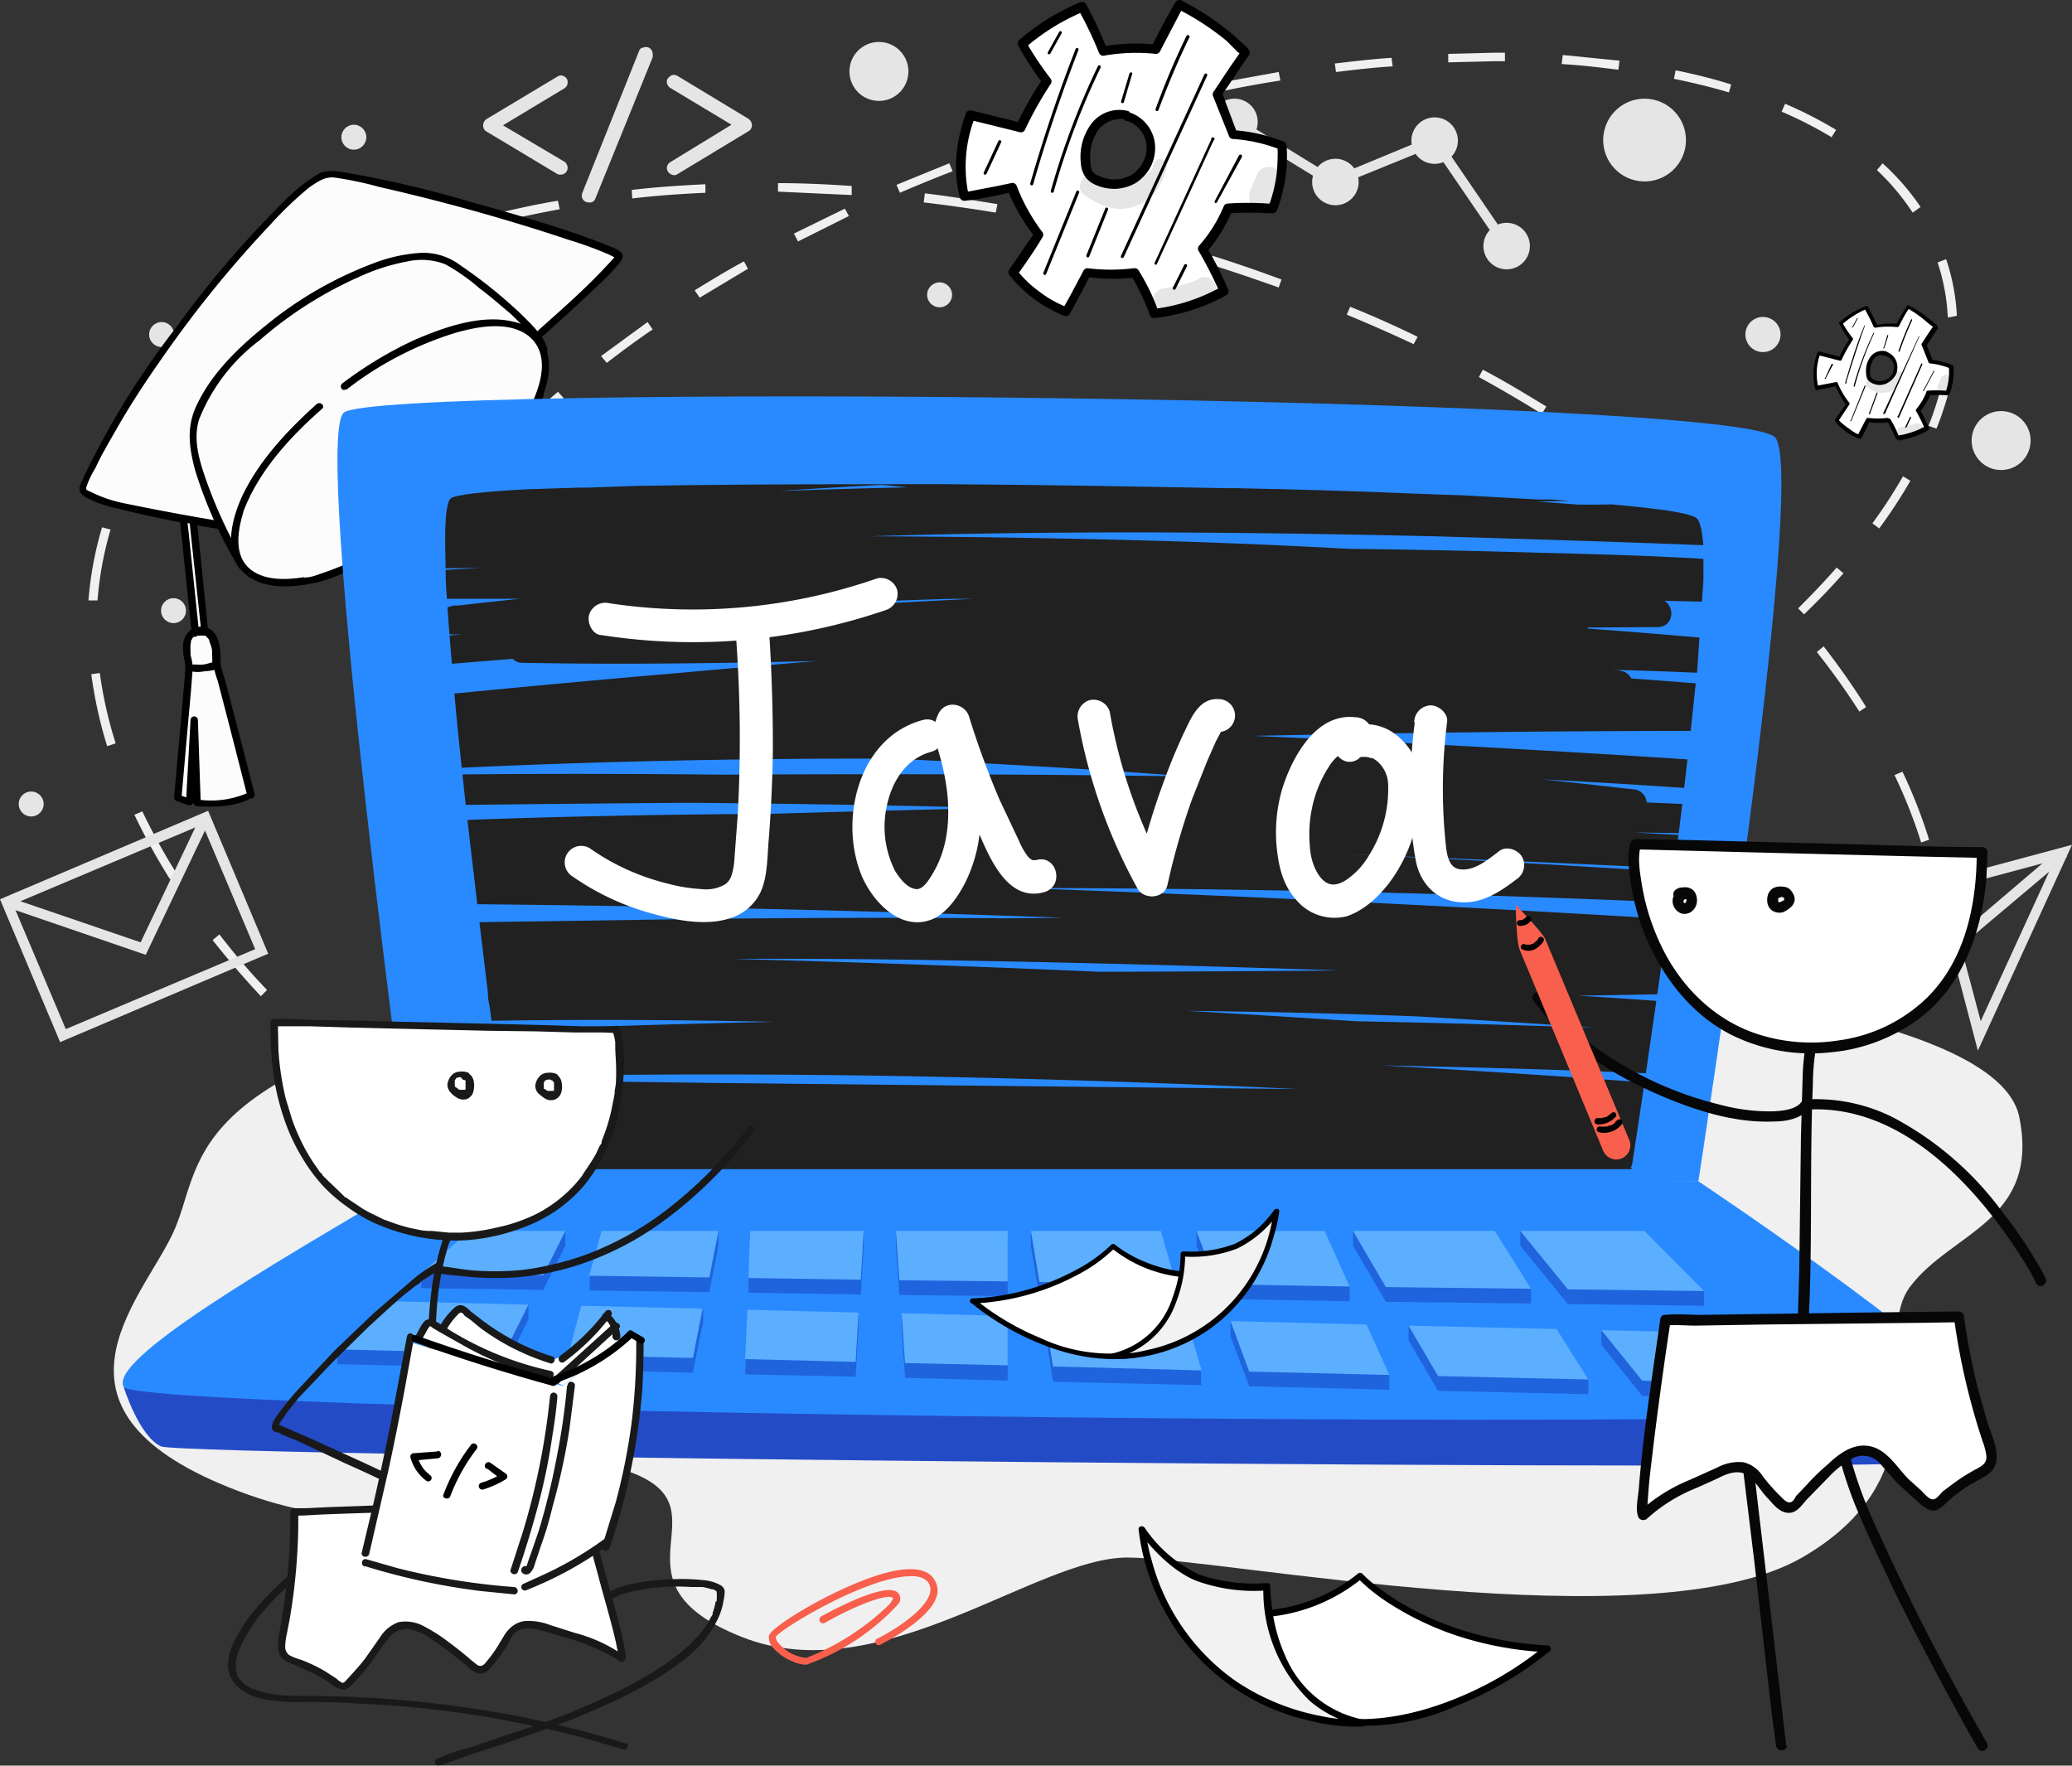 <?xml version="1.0" encoding="UTF-8"?> <svg xmlns="http://www.w3.org/2000/svg" viewBox="0 0 365.4 311.4"><rect x="0" y="0" width="365.4" height="311.4" fill="#333333" stroke="none"/> <defs> <clipPath id="a"> <path fill="none" d="M300.4 100.4v2l-1.1 15.9-.2 1.7a1398.6 1398.6 0 0 1-7.2 57.9c-2.3 16.2-4.2 28.3-4.2 28.3H90.1l-3.7-28.3-.3-1.7-.1-1.5c-2-16.6-4.5-36.9-6-53.7l-.1-1.7c-.6-6.3-1-12.1-1.3-17v-.6l-.1-6.4c0-4.2.3-6.8 1-7.4s5.5-1.2 13.3-1.6l9.3-.3h1.6l8.5-.3c11.6-.2 25.3-.3 40.2-.3h14.9c16.1.1 33 .4 49 .7h1.6c10.5.2 20.6.5 30 .9l10.9.4 12.5.7h2.3c6.9.5 12.6 1 17 1.5 5.1.6 8.3 1.2 8.8 2s.8 2.2 1 4.6v4.2Z"></path> </clipPath> </defs> <g data-name="Слой 2"> <path fill="#f0f0f0" d="M143.7 175c-3.4 0-6.8-.3-10-.5V173l10 .4Zm10-.2v-1.6c3.2 0 6.6-.3 10-.6v1.6l-10 .6Zm-30.1-1.3c-3.4-.4-6.8-1-10-1.6l.4-1.5c3.1.6 6.4 1.2 9.8 1.6Zm50.2-.4-.2-1.5 9.8-1.5.3 1.5c-3.3.6-6.7 1-10 1.5Zm19.8-3.3-.3-1.5a301 301 0 0 0 9.7-2.2l.4 1.5a270 270 0 0 1-9.8 2.2Zm-89.7-.4a91 91 0 0 1-9.5-3.4l.6-1.4a90.3 90.3 0 0 0 9.3 3.3Zm109.2-4.3-.4-1.5 9.6-2.8.4 1.4-9.6 2.9Zm-127.7-3.8a55.5 55.5 0 0 1-8.2-6l1-1a52.3 52.3 0 0 0 8 5.8Zm146.9-2.3-.5-1.4 9.3-3.5.6 1.4-9.4 3.5Zm18.7-7.3-.6-1.4 9-4.1.8 1.3c-3 1.5-6.1 2.9-9.2 4.2Zm-180.5-4a37.6 37.6 0 0 1-4.5-9.1l1.4-.5a36 36 0 0 0 4.4 8.7Zm198.6-4.6-.7-1.4c3-1.5 6-3.1 8.8-4.8l.8 1.3-8.9 4.9Zm17.5-10-.8-1.3 8.3-5.5.9 1.2-8.4 5.6ZM64 128.5v-2a43.6 43.6 0 0 1 .8-8.1l1.5.3a42.1 42.1 0 0 0-.8 7.8v2Zm239-7-1-1.2c2.7-2 5.3-4.1 7.8-6.3l1 1.2-7.8 6.4ZM69 109.2l-1.4-.5a70.7 70.7 0 0 1 4.4-9.1l1.3.7a69 69 0 0 0-4.3 9Zm249.2-.8-1.1-1.1c2.4-2.4 4.7-4.8 6.8-7.2l1.2 1c-2.1 2.4-4.5 4.9-7 7.3Zm13.2-15.2-1.2-.9a87.8 87.8 0 0 0 5.4-8.3l1.3.8a89.5 89.5 0 0 1-5.5 8.4ZM78.8 92l-1.2-.9c2-2.6 4-5.3 6.3-7.9l1.2 1a112 112 0 0 0-6.3 7.8ZM92 77l-1-1c2.3-2.4 4.8-4.7 7.4-6.9l1 1.1-7.4 6.8Zm249.5-1.4-1.4-.5a53 53 0 0 0 2.8-9.5l1.5.3a54.4 54.4 0 0 1-2.9 9.7ZM107 64l-1-1.2 8.2-6 .9 1.3c-2.8 1.9-5.5 3.9-8.1 5.9Zm236.5-8a35.7 35.7 0 0 0-1.8-9.7l1.5-.6a37.3 37.3 0 0 1 1.9 10Zm-220.1-3.5-.9-1.3c2.8-1.7 5.7-3.5 8.7-5.1l.7 1.3-8.5 5.1Zm17.3-10-.7-1.3 9-4.4.7 1.3-9 4.5Zm196.6-5A41.6 41.6 0 0 0 331 30l1-1.2a43.1 43.1 0 0 1 6.7 7.7ZM158.7 34l-.6-1.4 9.3-3.8.6 1.4a256 256 0 0 0-9.3 3.8Zm18.6-7.3-.5-1.4 4.8-1.7 4.8-1.5.4 1.4-4.7 1.6-4.8 1.6ZM323 24.2a70.5 70.5 0 0 0-8.8-4.5l.6-1.4a73.6 73.6 0 0 1 9 4.6Zm-126.5-3.5-.4-1.5 9.7-2.5.4 1.5c-3.2.7-6.5 1.6-9.7 2.5Zm108.4-4.4c-3-.9-6.3-1.7-9.7-2.4l.3-1.5c3.4.7 6.7 1.5 9.8 2.5Zm-89-.3-.3-1.5 9.9-1.8.3 1.5a190 190 0 0 0-9.9 1.8Zm19.7-3.3-.2-1.5c3.4-.4 6.8-.8 10-1l.2 1.5c-3.3.2-6.6.6-10 1Zm49.8-.4c-3.2-.4-6.5-.8-10-1l.2-1.6 10 1ZM255.4 11V9.5l7.9-.2h2.1v1.5h-2.1l-7.9.2ZM225 247.5h-3.3V246h3.2c3.3 0 6.5-.1 9.7-.3l.1 1.6-9.8.2Zm-16.2-.6-13-1.2.2-1.5c4.3.5 8.6 1 12.9 1.2Zm38.8-.6-.1-1.5c4.3-.5 8.6-1 12.7-1.8l.3 1.5c-4.2.7-8.5 1.3-12.8 1.8ZM183 244c-4.2-.7-8.5-1.6-12.7-2.5l.3-1.5c4.2 1 8.5 1.8 12.7 2.5Zm90.2-2.1-.4-1.5c4.2-1.1 8.4-2.3 12.3-3.7l.5 1.4c-4 1.4-8.1 2.7-12.4 3.8Zm-115.5-3.5a297 297 0 0 1-12.5-3.6l.5-1.4a257.4 257.4 0 0 0 12.4 3.6Zm140-5.2-.7-1.4a107.8 107.8 0 0 0 11.3-6.1l.8 1.3a108 108 0 0 1-11.4 6.2ZM133 230.5c-4-1.5-8.1-3-12-4.7l.5-1.4 12 4.7Zm-23.9-10-11.5-6 .7-1.3 11.5 5.9Zm210.5-1.3-1-1.2a75.4 75.4 0 0 0 9-9l1.2 1a75.7 75.7 0 0 1-9.2 9.2ZM86.3 208c-3.7-2.3-7.3-4.7-10.8-7.1l.8-1.3c3.5 2.5 7.1 4.8 10.8 7.1Zm249.8-9-1.3-.6a59.7 59.7 0 0 0 4.8-11.8v-.2l1.5.4v.2a61.5 61.5 0 0 1-5 12.1Zm-271-6c-3.5-2.6-6.8-5.5-10-8.3l1-1.2c3.2 2.9 6.5 5.7 9.9 8.4ZM46 175.7a153 153 0 0 1-8.5-9.9l1.2-1c2.6 3.4 5.4 6.7 8.4 9.8Zm297.4-1.6-1.5-.1.1-4.3a67.4 67.4 0 0 0-.5-8.4l1.5-.2a68.8 68.8 0 0 1 .6 8.6c0 1.4 0 2.9-.2 4.4ZM30 155.1a111 111 0 0 1-6.3-11.4l1.4-.6a108.7 108.7 0 0 0 6.2 11.2Zm308.8-6.5a88.3 88.3 0 0 0-4.7-11.9l1.4-.6a89.4 89.4 0 0 1 4.7 12Zm-319.9-17a77 77 0 0 1-2.8-12.7l1.5-.2a73.7 73.7 0 0 0 2.8 12.4Zm309-6.1a126.8 126.8 0 0 0-7.5-10.5l1.2-1a126 126 0 0 1 7.5 10.7ZM17.1 105.9h-1.5A62 62 0 0 1 18 93l1.5.4a60.5 60.5 0 0 0-2.3 12.5Zm294.8-.6c-2.9-3.1-6-6.1-9.2-9l1-1.2c3.3 3 6.4 6 9.3 9.2Zm-19-17.4a201 201 0 0 0-10.3-7.7l.8-1.3c3.6 2.5 7.1 5.1 10.5 7.8ZM24.3 81.6l-1.4-.7A66.9 66.9 0 0 1 30.3 70l1.1 1a64.3 64.3 0 0 0-7.1 10.6ZM271.9 73a242 242 0 0 0-11.1-6.5l.7-1.3c3.8 2 7.6 4.3 11.2 6.5ZM40.4 61.9l-1-1.1A91.5 91.5 0 0 1 50 53l.8 1.3a88.4 88.4 0 0 0-10.3 7.5Zm208.9-1.2a266 266 0 0 0-11.8-5.2l.6-1.4c4 1.6 8 3.4 11.9 5.3Zm-23.8-10c-4-1.4-8-2.8-12.2-4.1l.5-1.5c4.1 1.3 8.2 2.7 12.2 4.2ZM62 48.3l-.7-1.4a135 135 0 0 1 12-4.9l.5 1.4c-4 1.5-8 3.1-11.8 5ZM201 43l-12.6-3 .3-1.5 12.6 3ZM86.1 39.6l-.4-1.5c4.1-1 8.4-2 12.7-2.7l.3 1.5c-4.3.8-8.5 1.7-12.6 2.7Zm89.5-2.1c-4.2-.7-8.5-1.3-12.7-1.8l.2-1.6c4.2.5 8.5 1.2 12.8 1.9ZM111.5 35l-.1-1.5c4.2-.5 8.6-.8 13-1V34c-4.4.2-8.7.5-12.9 1Zm38.7-.6-13-.6v-1.5c4.3 0 8.7.2 13 .5Z"></path> <path fill="#f0f0f0" d="M93.4 175.8c-63.3 14.2-57.2 29.8-63 41.9S5.1 249 42.1 263s54.2-9.6 70-3-5.7 19 18.7 28.7 51.8-14 68-14 92.5 15.3 119 0 11.8-38 19-47.7 23-11.6 19.3-30-68-26.5-141-29.9-115.5 7.2-121.7 8.6Z"></path> <circle cx="290.1" cy="24.8" r="7.3" fill="#e5e5e5" transform="rotate(-76.7 290 24.8)"></circle> <circle cx="310.9" cy="59" r="3.1" fill="#e5e5e5"></circle> <circle cx="352.9" cy="77.7" r="5.2" fill="#e5e5e5"></circle> <circle cx="155" cy="12.6" r="5.2" fill="#e5e5e5"></circle> <circle cx="165.7" cy="52" r="2.2" fill="#e5e5e5"></circle> <circle cx="5.5" cy="141.8" r="2.2" fill="#e5e5e5"></circle> <circle cx="30.6" cy="107.7" r="2.2" fill="#e5e5e5"></circle> <circle cx="28.5" cy="59" r="2.2" fill="#e5e5e5"></circle> <circle cx="62.4" cy="24.2" r="2.2" fill="#e5e5e5"></circle> <circle cx="318.6" cy="168" r="2.2" fill="#e5e5e5"></circle> <path fill="#e5e5e5" d="M348.8 185.3 344 167l-17-7.7 38.4-10.3Zm-16.7-25.5 13.4 6 3.8 14.3 13-28.4Z"></path> <path fill="#e5e5e5" d="m344.2 165.9 19-16.2 1.3 1.4-19.1 16.1z"></path> <circle cx="217.7" cy="21.5" r="4.1" fill="#e5e5e5"></circle> <circle cx="235.5" cy="32.1" r="4.1" fill="#e5e5e5"></circle> <circle cx="253" cy="24.8" r="4.1" fill="#e5e5e5"></circle> <circle cx="265.7" cy="43.4" r="4.1" fill="#e5e5e5"></circle> <path fill="#e5e5e5" d="m265 43.9-12.3-18-17.7 7.2-17.8-10.9.9-1.5 17.1 10.5 18.1-7.5 13.1 19.2-1.4 1zM10.6 183.8 0 158.6 36.7 143l10.6 25.2Zm-8.3-24.3 9.3 22L45 167.4l-9.3-22Z"></path> <path fill="#e5e5e5" d="M25.7 168.4.9 159.9l.5-1.7 23.4 8 10.6-22.3 1.6.8-11.3 23.7zM100.1 29.6a1.2 1.2 0 0 1-.4.9 1.3 1.3 0 0 1-.9.3 1 1 0 0 1-.5-.1l-12.5-7.5a1.2 1.2 0 0 1-.6-1.1 1.4 1.4 0 0 1 .6-1.1l12.5-7.5a1.4 1.4 0 0 1 .6-.2 1.3 1.3 0 0 1 .9.4 1 1 0 0 1 .3.8 1.2 1.2 0 0 1-.6 1.1l-10.8 6.5 10.8 6.4a1.3 1.3 0 0 1 .6 1.1ZM113.2 8.5a1.3 1.3 0 0 1 .7-.2 1.1 1.1 0 0 1 .9.4 1.3 1.3 0 0 1 .3.9 1.5 1.5 0 0 1 0 .5L105 35a1 1 0 0 1-1.1.7 1.2 1.2 0 0 1-1.3-1.2 1.8 1.8 0 0 1 .1-.5l10-25a1.2 1.2 0 0 1 .5-.6ZM132.6 22.1a1.2 1.2 0 0 1-.7 1.1l-12.4 7.5a1 1 0 0 1-.6.2 1.3 1.3 0 0 1-.9-.4 1.2 1.2 0 0 1-.4-.9 1.3 1.3 0 0 1 .6-1L129 22l-10.8-6.5a1.3 1.3 0 0 1-.6-1.1 1 1 0 0 1 .4-.8 1.2 1.2 0 0 1 .8-.4 1.4 1.4 0 0 1 .7.2l12.4 7.5a1.4 1.4 0 0 1 .7 1.1Z"></path> <path fill="#fcfcfc" d="M95.2 69.8c-8 20.2-36.4 32.4-41.5 32.7s-13-31.3-3.4-37.1 44.9 4.4 44.9 4.4Z"></path> <path d="M94.5 69.6a56.7 56.7 0 0 1-25.8 26 64 64 0 0 1-12.2 5.6c-.8.3-2.2.8-3 .6-1-.3-1.8-1.8-2.3-2.6a41.2 41.2 0 0 1-4-13c-.8-4.8-1.2-10 0-14.8a9.3 9.3 0 0 1 2.8-5 9.8 9.8 0 0 1 4.8-1.8 51 51 0 0 1 14.8.4 200.3 200.3 0 0 1 25 5.3l.4.1a.6.6 0 0 0 .4-1.2A182.5 182.5 0 0 0 72.2 64a64.6 64.6 0 0 0-16-1c-4 .4-7.6 1.6-9.4 5.5A28 28 0 0 0 45.5 83 51.5 51.5 0 0 0 49 97.8c1 2.3 2.5 5.7 5.5 5.2 3.7-.6 7.5-2.5 10.8-4.2a65 65 0 0 0 28.4-24.6 37.3 37.3 0 0 0 2-4.3c.3-.7-1-1-1.3-.3Z"></path> <path fill="#fcfcfc" d="M50.4 94.3 41.6 93l-2.7-.4C27 90.6 13.7 88 14.6 86 24.8 62.6 53 30.7 57.8 30.8c8.8 0 51.5 12.7 51.4 14.4-.1 1.3-9.9 10-14.6 14.3h-.1l-2.4 2.2-8.8 8.4-22.6-1.9-.5.4-3.9 3.2"></path> <path d="M50.6 93.7a432.5 432.5 0 0 1-29-5 23.4 23.4 0 0 1-5.7-2 1.8 1.8 0 0 1-.7-.4V86a15.5 15.5 0 0 1 1.6-3.4c1-2.2 2.3-4.4 3.5-6.5 2.6-4.6 5.5-9 8.6-13.4a201 201 0 0 1 18.7-23 66 66 0 0 1 7-6.7c1.5-1 2.6-1.8 4.3-1.7A63.6 63.6 0 0 1 67 33a353.3 353.3 0 0 1 33.6 9.4 64.3 64.3 0 0 1 6.8 2.5l.8.4.3.2c.3-.7-.5.3-.6.4l-1.6 1.7C101.2 53 95.2 57.8 89.8 63l-4 3.8-1.6 1.6a5.7 5.7 0 0 0-1.2 1.1c-.2.4.3 0 .2 0h-.9l-3.7-.4-10.6-.9-4.7-.4a17.3 17.3 0 0 0-2.5-.2 2.6 2.6 0 0 0-1.3.8q-1.9 1.4-3.7 3c-.6.5.3 1.4 1 .9l2-1.8 1.1-.9c-.5.4 1.2-.8.8-.7a2.7 2.7 0 0 1 .6 0l3.5.3 11 .9 4.9.4a15 15 0 0 0 2.5.2c.6 0 1-.6 1.5-1l3.7-3.7c5.6-5.3 11.5-10.3 17.1-15.7a35 35 0 0 0 3.8-4c.4-.5.8-1.2.2-1.8a4.7 4.7 0 0 0-1.6-.9l-3-1.2c-7-2.6-14.4-4.7-21.6-6.7a191.9 191.9 0 0 0-22-5.2c-1.8-.3-3.6-.7-5.2.2a31.1 31.1 0 0 0-6.2 5 178.5 178.5 0 0 0-18.8 22 146.4 146.4 0 0 0-16.7 27.2c-.6 1.3-.6 2 .7 2.8a21.3 21.3 0 0 0 5.7 2A195.3 195.3 0 0 0 40 93.5L50.2 95c.8.1 1.2-1.1.4-1.2Z"></path> <path fill="#fcfcfc" d="m60.7 68.2-.5.4-3.9 3.2"></path> <path d="M60.4 67.7c-1.6 1.1-3 2.4-4.5 3.7a.6.6 0 1 0 .9.9c1.3-1.3 2.8-2.4 4.2-3.5a.7.7 0 0 0 .3-.9.6.6 0 0 0-.9-.2Z"></path> <path fill="#fcfcfc" d="m50.4 94.3-7.7 5.5-.8-1.5A75.7 75.7 0 0 1 34 77c-.2-14.1 35.4-37.5 45.7-30.4a60.3 60.3 0 0 1 14.9 12.9 6.6 6.6 0 0 1 1.2 2.2"></path> <path d="m50.1 93.7-7.7 5.5.9.3a84 84 0 0 1-6.9-14.7c-1.2-3.4-2.4-7.2-1.3-10.8a32.4 32.4 0 0 1 10.7-14 69.5 69.5 0 0 1 17.6-11.2 35.9 35.9 0 0 1 8.5-2.7 11.5 11.5 0 0 1 6.6.5 34.1 34.1 0 0 1 6 4.2c1.9 1.4 3.7 3 5.5 4.5a41.3 41.3 0 0 1 3.1 3.2 8.6 8.6 0 0 1 2.1 3.4l.2-.7c-.6.6.3 1.5.9 1a.6.6 0 0 0 .2-.7c-.5-2.2-3-4.5-4.5-6a84.3 84.3 0 0 0-10.8-8.7 10.8 10.8 0 0 0-7-2.2 27.8 27.8 0 0 0-8.5 1.9A67.2 67.2 0 0 0 47 57.3c-5 4-10 8.8-12.6 14.8-1.5 3.6-1 7 0 10.8a78.5 78.5 0 0 0 7.7 17.2.6.6 0 0 0 .9.2l7.7-5.5c.7-.5 0-1.6-.6-1Z"></path> <path fill="#fcfcfc" d="M53.7 102.5c-5 .7-9 0-11-2.7a6.5 6.5 0 0 1-.8-1.5 9.5 9.5 0 0 1-.3-5.3c1.1-6 6.5-14 14.7-21.2"></path> <path d="M53.6 101.8c-3.2.5-7.4.7-9.9-1.8S42 93.2 43 90c2.7-7 8.2-13 13.8-17.9.6-.5-.3-1.4-1-.8-5 4.5-10 9.8-13 16C40.6 92 39 98.8 44.3 102c2.9 1.7 6.5 1.6 9.7 1.1.8-.1.5-1.3-.3-1.2Z"></path> <path fill="#fcfcfc" d="M60.7 68.2c14-10.4 28.7-14.2 33.8-8.7a4.8 4.8 0 0 1 .4.5 6 6 0 0 1 .9 1.7c.9 2.5.4 5.8-1.2 9.4"></path> <path d="M61 68.8a60.1 60.1 0 0 1 19-10c4-1.2 10-2.4 13.5.7 3.3 3 2 7.8.5 11.2-.3.8.8 1.4 1.1.7 1.4-3.2 2.5-7 1-10.4a7.7 7.7 0 0 0-5.3-4.2C85 55.3 78.3 57.7 73 60a69.3 69.3 0 0 0-12.6 7.6c-.7.5 0 1.6.6 1Z"></path> <path fill="#fcfcfc" d="m32.4 91.5 2.2 21.9 1.6-.2L34 91.8Z"></path> <path d="m31.7 91.5 2 19.1.3 2.8c0 .3.2.7.6.6l1.6-.1a.7.7 0 0 0 .7-.7L35 94.5l-.3-2.7a.6.6 0 0 0-.5-.6l-1.6-.3c-.8-.1-1.2 1-.4 1.2l1.7.3-.5-.6 2 18.7.2 2.7.7-.6-1.7.2.7.6-2-19.2-.3-2.7c0-.8-1.4-.8-1.3 0Z"></path> <path fill="#fcfcfc" d="M44.2 140.2a12.6 12.6 0 0 1-4.7 1.4 27.5 27.5 0 0 1-4.7 0l-.6-14.6-.8 14.5-2-.7 2-23.2c-.1-1.4-1.7-5.9 1.8-6.4 3.6-.5 3 6 3 6Z"></path> <path d="M44 139.7a16.1 16.1 0 0 1-9.2 1.3l.6.7-.5-14.7a.6.6 0 0 0-1.3 0l-.8 14.5.8-.6-2-.7.4.6 1-11.4.7-7.8.3-4c0-1-.3-1.9-.4-2.8 0-1.5.4-3.4 2.3-3 2 .4 1.6 3.8 1.7 5.3a17 17 0 0 0 .8 3l1.9 7.3 3.3 12.9a.6.6 0 0 0 1.3-.3L41.8 128l-2.1-8-.7-2.3-.1-.6v-.1c0-2 0-4.8-1.8-6a3.2 3.2 0 0 0-3.6.2 4 4 0 0 0-1.2 3.4c0 1 .4 2 .4 3l-.1 1.5-.6 7-1.3 14.6a.7.7 0 0 0 .5.6l2 .7a.7.7 0 0 0 .9-.6l.8-14.5h-1.3l.5 14.6a.7.7 0 0 0 .7.7c3.2.2 6.9.1 9.8-1.6a.6.6 0 0 0-.7-1Z"></path> <path fill="#fcfcfc" d="M38.2 117.2c-.4.5-3.9 1-4.8.5-.1-1.4-1.7-6 1.8-6.4 3.6-.6 3 6 3 6Z"></path> <path d="M37.8 116.8s.1 0 0 0h-.2c.2 0 0 0 0 0a4.3 4.3 0 0 1-.5.1 8.5 8.5 0 0 1-1.2.3 10.8 10.8 0 0 1-1.4 0H34a1.1 1.1 0 0 1-.3 0c-.2 0 0 0 0 0l.3.5a12.4 12.4 0 0 0-.2-1.4l-.2-.8s0-.1 0 0v-.7a6.5 6.5 0 0 1 0-1v-.2l.1-.5a1.3 1.3 0 0 1 0-.1c0-.1 0 0 0 0a.2.2 0 0 1 0-.1l.2-.2v-.1a2.1 2.1 0 0 1 .3-.3h.4l.2-.2h.4c.1 0-.1 0 0 0a2.7 2.7 0 0 1 .5 0s.1 0 0 0h.4s-.1 0 0 0h.1s.2.2 0 0a1.8 1.8 0 0 1 .3.3l.1.1c.1.1 0 0 0 0a.9.9 0 0 1 .1.1 2.2 2.2 0 0 1 .2.3 1 1 0 0 1 0 .2 5 5 0 0 1 .3.8 6.6 6.6 0 0 1 .2.8 1.1 1.1 0 0 0 0 .1v.5a13.5 13.5 0 0 1 0 2 .6.6 0 0 0 .6.6.7.7 0 0 0 .6-.6 13.1 13.1 0 0 0 0-1.9 7.2 7.2 0 0 0-.6-3.4 3 3 0 0 0-5.1 0 4 4 0 0 0-.6 2 10.1 10.1 0 0 0 .2 2.2l.2.9v.4s0-.1 0 0a1 1 0 0 1 0 .2.7.7 0 0 0 .3.5 5.6 5.6 0 0 0 3 .2 11.7 11.7 0 0 0 1.6-.2 2.6 2.6 0 0 0 1.1-.5c.6-.6-.3-1.5-1-1Z"></path> <path fill="#fcfcfc" d="m80 67 6.7-.7.8 7.4-6.7.7z"></path> <path fill="#244bc6" d="M21.8 244.6s2.7 8.7 6.6 10.5 311.7 4.8 314.8 2.6 5.6-9.6 5.6-9.6-135.1-10.9-184.8-12.6-142.2 9.1-142.2 9.1Z"></path> <path fill="#298aff" d="M72.8 208.4c-26.1 15.3-53.6 31.4-51 36.2s324 8.3 327 3.5-49.2-39.7-49.2-39.7l-105-2.1Z"></path> <path fill="#298aff" d="M72.8 208.4S55 78.1 60.6 72.8s246.8-3 252.5 4.4-13.6 131.2-13.6 131.2Z"></path> <path fill="#1f64dd" d="M82.7 219.7h17l-3.9 7.8-21.5-.3 8.4-7.5zM106.1 219.7h20.6l-1.6 8.2-21.2-.3 2.2-7.9zM132.3 219.7h20l-.5 8.6-19.8-.3.3-8.3zM158 219.7h19.7v8.9l-19.1-.2-.6-8.7zM204.7 219.7l2.7 9.3-24.1-.3-1.5-9h22.9zM233.6 219.7l4.4 9.8-23.5-.4-3.5-9.4h22.6zM263.6 219.7l6.4 10.2-25.6-.3-5.8-9.9h25zM300.5 230.3l-24-.3-8.4-10.3H290l10.5 10.6z"></path> <path fill="#1f64dd" d="M268.1 217v2.7s3.7 1.9 3.6 0-3.6-2.6-3.6-2.6ZM300.5 227.7v2.6s-4.8-1.7-4-3 4 .4 4 .4ZM238.6 217v2.7s4.2 2 3.8.3-3.8-3-3.8-3ZM270 227.3v2.6s-4.8-1.6-4-3.1 4 .5 4 .5ZM211 217v2.7s1.8 2.3 2.6.6-2.6-3.3-2.6-3.3ZM238 226.9v2.6s-3.6-3.2-3.1-4.1 3.1 1.5 3.1 1.5ZM181.8 217v2.7s1 2.6 1.7.6-1.7-3.3-1.7-3.3ZM207.4 226.4v2.6s-3-1.2-2.8-3 2.8.4 2.8.4ZM158 217v2.7s1.7 1.9 1.9 0-1.9-2.6-1.9-2.6ZM152.3 217v2.7s-1.9 1.9-2 .5 2-3.1 2-3.1ZM132 225.4v2.6s2.4-1.5 2-2.7-2 .1-2 .1ZM104 225v2.6s4-1.7 3.3-3.3-3.4.7-3.4.7ZM126.7 217v2.7s-1.2 2-1.8.5 1.8-3.1 1.8-3.1ZM74.3 224.6v2.6s4.8-1.8 4.7-3.4-4.7.8-4.7.8ZM99.7 217v2.7s-2.5 2.6-3.5.9 3.5-3.5 3.5-3.5Z"></path> <path fill="#5caeff" d="M82.7 217.1h17l-3.9 7.8-21.5-.3 8.4-7.5zM106.1 217.1h20.6l-1.6 8.2-21.2-.3 2.2-7.9zM132.3 217.1h20l-.5 8.6-19.8-.3.3-8.3zM158 217.1h19.7v8.9l-19.1-.2-.6-8.7zM204.7 217.1l2.7 9.3-24.1-.3-1.5-9h22.9zM233.6 217.1l4.4 9.8-23.5-.4-3.5-9.4h22.6zM263.6 217.1l6.4 10.2-25.6-.3-5.8-9.9h25zM300.5 227.7l-24-.3-8.4-10.3H290l10.5 10.6z"></path> <path fill="#1f64dd" d="m68.9 232.2 24.3.5-4.3 8.6-29.4-.7 9.4-8.4zM102.5 232.9l21.4.6-1.7 8.6-22-.5 2.3-8.7zM131.8 233.6l19.6.5-.5 8.7-19.5-.4.4-8.8zM159 234.3l18.7.4v8.8l-18.1-.5-.6-8.7zM209.3 235.5l2.6 8.8-26.2-.6-1.4-8.8 25 .6zM241 236.2l4 8.9-24.7-.6-3.3-8.8 24 .5zM274.5 237l5.6 8.9-26.5-.6-5.2-8.9 26.1.6zM316.8 246.8l-27.2-.6-7.2-9 25.5.6 8.9 9z"></path> <path fill="#1f64dd" d="M282.4 234.6v2.6s3.4 1.3 3.5.2-3.5-2.8-3.5-2.8ZM316.8 244.2v2.6s-3.6-1.1-4.1-3 4 .4 4 .4ZM248.4 233.8v2.6s3.2 3.2 3.7 1.3-3.7-4-3.7-4ZM280.1 243.3v2.6s-5.1-1.3-4.5-3.4 4.5.8 4.5.8ZM217 233v2.6s1.7 4.3 2.9 2.1-2.9-4.7-2.9-4.7ZM245 242.4v2.7s-5.7-1.5-4.9-3.5 4.9.8 4.9.8ZM184.3 232.2v2.7s1.6 4.5 2.5 2.8-2.5-5.5-2.5-5.5ZM211.8 241.7v2.6s-3.7-2.3-3-3.5 3 .8 3 .8ZM100.2 239v2.6s3.5-1.8 3-3.3-3 .7-3 .7ZM124 230.8v2.6s-.7 3-1.9 1.9 1.8-4.5 1.8-4.5ZM93.2 230v2.7s-3 2.4-3.8 1.4 3.8-4 3.8-4ZM59.5 240.6V238s3.2-2.6 4.3-1.2-4.3 3.8-4.3 3.8ZM159 231.6v2.7s.6 1 1 .3-1-3-1-3ZM151.4 231.5v2.6s0 1-.8.3.8-3 .8-3Z"></path> <path fill="#5caeff" d="m68.9 229.5 24.3.6-4.3 8.6-29.4-.7 9.4-8.5zM102.5 230.3l21.4.5-1.7 8.7-22-.5 2.3-8.7zM131.8 231l19.6.5-.5 8.7-19.5-.5.4-8.7zM159 231.6l18.7.5v8.7l-18.1-.4-.6-8.8zM209.3 232.8l2.6 8.9-26.2-.7-1.4-8.8 25 .6zM241 233.6l4 8.9-24.7-.6-3.3-8.9 24 .6zM274.5 234.4l5.6 8.9-26.5-.6-5.2-8.9 26.1.6zM316.8 244.2l-27.2-.7-7.2-8.9 25.5.6 8.9 9z"></path> <g clip-path="url(#a)"> <path fill="#212121" d="M77.7 97.5q43-3 86-5.2T250 89q24.2-.7 48.4-1l-.7-5c-3 .5-3.9 4-2.6 6.4 1.5 3 5.2 2.9 8 2.2l-1.3-4.8a99.1 99.1 0 0 1-21 2.2c-7.4 0-14.7 0-22-.3-14.4-.4-28.8-1.3-43.3-2.5-29.1-2.3-58.2-5.6-87.4-8.2-16.4-1.5-32.7-2.7-49.1-3.4-3.3-.2-3.1 4.7 0 5 25.2 2.4 50.5 2.4 75.7 1.8s50.6-1.7 75.9-1.3c14.1.2 28.3 1 42.4 2.5v-5q-43.4-3-87-3.6t-87 1.3q-24.4 1.1-48.7 3c-3.2.3-3.2 5 0 5 31.8.4 63.6-.4 95.4-1 31.5-.6 63-1 94.6.4 17.7.7 35.5 2 53.2 4.1v-5q-50.7-3.4-101.4-2.4T90.8 85.7q-28.2 3-56.4 7.5c-2.7.4-2.1 5.1.7 4.9 35-3 70-5.4 105.2-6.6 34.8-1.2 69.7-1.2 104.6.4q29.5 1.4 59 4.4v-5c-30-1.1-59.9-2.1-89.9-2.4s-59.9.2-89.7 2Q99 92.4 74 95.3a2.6 2.6 0 0 0-2.5 2.5 2.5 2.5 0 0 0 2.5 2.5c27.8-.4 55.7-.8 83.5-.7s55.7.8 83.5 2.4q23.3 1.4 46.6 3.8v-5h-82.4l-82-.1H77v5q47-2.8 94-3.6t94.3.3l26.4.8c8.4.3 16.7.9 24.7 3.3l.6-4.9c-31-.7-62-1.5-93-1.6-30.7-.1-61.4.5-92.1 2.3q-26.1 1.6-52 4.6a2.6 2.6 0 0 0-2.5 2.5 2.5 2.5 0 0 0 2.5 2.5l82.9-.5 83-.5 46.5-.3c3.3 0 3.2-4.8 0-5-29.6-1.6-59.3-1.9-89-1.1-29.4.7-58.9 2.4-88.3 4.7q-25 1.8-49.9 4.2v5q52.8-5.1 105.8-5.8t106 3q29.7 2.2 59.2 5.7v-5a865.9 865.9 0 0 0-104.2-3.2c-34.9 1-69.7 3.4-104.4 6.4-19.5 1.7-39 3.6-58.4 5.5v5q51.7-6.3 103.9-7.8 52-1.5 103.9 1.7 29.1 1.9 58.2 5.1v-5q-52.7-.4-105.4.6T124.2 128q-29.8 1.4-59.5 3.3c-3.2.2-3.2 5.2 0 5 31.7-1.9 63.5-2.6 95.3-2.5s63.5 1.2 95.3 2.8q26.9 1.3 53.7 3.1c3.2.2 3.2-4.8 0-5q-52.4-3.6-104.9-5.6t-105-2.4q-29.4-.2-58.8.1v5c34.8-3.6 69.9-5.6 105-6.4s70.2-.4 105.2.6q29.6 1 59.1 2.3v-5q-47-1.5-94-1t-94 3q-26.6 1.4-53.1 3.5l.6 4.9A863.8 863.8 0 0 1 156 123c29-2.2 58-3.3 87-4l49.3-1c3.3 0 3.2-4.7 0-5-25.9-2.6-52-3.1-78-3s-52 1.3-78 1.8c-14.7.2-29.4.3-44.1 0v5l72.2-1.2 72.3-1.2 40.9-.7v-5q-39.6 1.6-79 4t-79 6q-22.2 1.9-44.3 4.1a2.6 2.6 0 0 0-2.5 2.5 2.5 2.5 0 0 0 2.5 2.5c27.3-2.7 54.6-4.8 82-6s54.8-1.7 82.1-1q23.1.7 46.2 2.4v-5q-50.7-1.5-101.4-.5T83 122.3q-28.4 2-56.7 4.8c-3.1.3-3.3 5 0 5q51.2-1 102.4.6t102.2 5.9q28.6 2.4 57 5.6v-5c-32.8-1.5-65.6-2.2-98.5-2.5s-65.7-.1-98.6.2l-55.2.7v5c35-1.2 70-1.3 105-.8 34.7.5 69.5 1.6 104.2 3l59 2.4v-5c-33.6-.7-67.3-.7-101-.2s-67.4 1.5-101.1 2.6l-57 2v5c37.2-2.4 74.5-3.2 111.9-2.9 37.1.3 74.2 1.6 111.3 3.2q31.6 1.4 63 3c3.3.2 3.2-4.6 0-5-32.6-3-65.5-4.5-98.3-4.7-32.7-.2-65.4.7-98 2-18.5.7-37 1.5-55.4 2.4-3.2.1-3.3 5 0 5q45-1.3 90.3-.7t90.3 2.9q25.3 1.3 50.6 3.1v-5q-50.3-2.4-100.5-3-50-.7-99.9.5-28.2.6-56.4 1.9c-3.2 0-3.2 5 0 5q54 .1 107.9 1.7t107.7 4.6q30.4 1.7 60.7 3.9v-5q-51.7-2.4-103.5-2.7-51.4-.3-102.8 1.4-29.1 1-58.2 2.6c-3.2.2-3.3 5.2 0 5 32.4-1.6 64.9-2 97.3-1.5s65 1.5 97.4 2.7l54.3 2a2.5 2.5 0 0 0 0-5c-32-3.5-64.1-5.4-96.3-6.3s-64.4-1-96.6-.6l-54.2.8c-3.2 0-3.2 5 0 5 32.7-.2 65.5-.3 98.2 0s65.6 1.1 98.4 3q27.5 1.4 55 4v-5q-51 1.1-102.2 1.4-51 .3-102-.3l-57.4-1 .7 4.9c8.5-1.7 17.2-1.8 25.8-1.7l26.6.5q26.7.5 53.5 1.4 53.1 2 106.2 5.4 30 2 59.9 4.5a2.5 2.5 0 0 0 2.5-2.5 2.6 2.6 0 0 0-2.5-2.5c-33.2-3.7-66.6-5.6-100-6.4s-66.7-.5-100 .2c-18.8.4-37.6 1-56.3 1.5-3.3 0-3.3 5 0 5 30.5-.8 61-.4 91.5.8s61 3 91.5 5.1q25.7 1.8 51.3 3.8v-5q-49.2-2.2-98.5-2.6t-98.7 1.1q-27.7.9-55.4 2.4l.6 4.9c7.4-2.5 15-3.3 22.7-3.7l23.8-1q24.5-.9 49-1.2 49-.8 98 .3 27.6.7 55.1 2v-5c-30.9-.8-61.8-1-92.7-.6s-61.9 1.2-92.8 2.1l-52 1.7c-3.3.1-3.3 5.1 0 5q48.8-1.5 97.7-.5t97.7 4q27.5 1.7 55 4v-5l-95.7-.9-95.6-1-54-.7c-3.3 0-3.2 4.8 0 5 31.5 1.8 63 2.5 94.5 3.2s62.9 1.4 94.2 3.4c17.7 1.1 35.3 2.6 53 4.6v-5q-46.4-2.2-92.8-3.6t-92.7-1.9q-26-.3-52-.3v5l88.8-.2 89.3-.1 50-.1c3.3 0 3.3-5 0-5q-45.4-1-90.8-1.1t-90.6.8q-25.6.5-51.2 1.4v5c30.7-2.9 61.4-3.1 92.1-3q46.7.2 93.3 2 26.2.8 52.4 2.2v-5l-85.6.2-85.4.2h-48v5q38-2 76.3-1.9 38 .1 76 2.3 21.4 1.3 42.8 3.2v-5l-78.8.5-78.4.5-44.4.2c-3.2 0-3.2 5 0 5l87.7 2.3 87.7 2.3 49.1 1.2c2.8.1 3.5-4.4.7-4.9a391.7 391.7 0 0 0-92-3.5c-30.8 1.9-61.5 5.5-92.3 7.3a491.8 491.8 0 0 1-52 .5v5q51.6-1.4 103.3-.5t103 4.1q29 1.8 58 4.4a2.5 2.5 0 0 0 2.5-2.5 2.5 2.5 0 0 0-2.5-2.5q-51.4-4.5-103-6.8t-103.2-2q-29 0-58.1.9c-3.2 0-3.2 4.8 0 5 30.7 1.5 61.5-1 92-3.6s61.2-5.7 91.9-5.4a314.7 314.7 0 0 1 51 4.5l.6-5-87.6-2.2-87.7-2.3-49.1-1.2v5l78.7-.5 78.5-.5 44.3-.3c3.3 0 3.2-4.7 0-5q-38-3.4-76.2-4.7-38-1.2-76-.4-21.4.4-42.9 1.6c-3.2.2-3.2 5 0 5l85.7-.2 85.3-.1 48-.1c3.3 0 3.3-4.9 0-5q-46.4-2.5-93-3.5c-31-.7-62-1.1-93-.5-17.2.3-34.5 1.1-51.8 2.7-3 .3-3.2 5.1 0 5q45.5-1.5 91-2t90.5 0l51.2.8v-5l-89 .2-89.2.2h-50c-3.3 0-3.3 5 0 5q46.3 0 92.7 1t92.7 2.7l52 2.2a2.5 2.5 0 0 0 2.6-2.5 2.6 2.6 0 0 0-2.5-2.5c-31.3-3.7-62.8-5.5-94.3-6.6s-62.8-1.5-94.3-2.4c-17.7-.5-35.4-1.2-53-2.2v5l95.5 1 95.6 1.1 54 .7c3.2 0 3.1-4.8 0-5q-48.8-4.2-97.6-6.4t-97.8-2q-27.5 0-55 .8v5c30.9-1 61.8-2 92.7-2.8s61.8-1.2 92.7-1.2q26.1.1 52.2.7c3.2.1 3.2-4.8 0-5q-49.3-2.2-98.6-2.5t-98.5 1.3l-27 1c-8.7.5-17.4 1.2-25.7 4-2.6.8-2.3 5 .6 4.9q49.2-2.6 98.5-3.3t98.8.5q27.7.6 55.4 2c3.2.1 3.1-4.8 0-5-30.5-2.3-61-4.6-91.5-6.4s-61-3.2-91.5-3.6q-25.7-.4-51.4.2v5c33.5-1 67-1.9 100.4-2.1s66.7.3 100 2.2q28 1.6 56 4.7v-5q-53.5-4.5-107-7.3t-107-4l-30-.5c-9.9-.2-19.7-.2-29.4 1.8-2.8.6-2 4.8.7 5q51 1 102.2 1.2 51 .2 102-.4l57.4-1c3.3-.1 3.2-4.7 0-5-32.5-3-65.2-4.9-97.9-5.9s-65.6-1.3-98.4-1.3q-27.7 0-55.3.2v5c32.2-.5 64.4-1 96.6-1s64.4.8 96.6 2.7c18 1 36 2.5 53.9 4.4v-5c-32.4-1.2-64.7-2.5-97-3.5s-65-1.6-97.5-1.3q-27.3.3-54.5 1.6v5q51.6-2.9 103.4-3.7 51.4-.9 102.8.3 29.2.7 58.3 2c3.2.2 3.1-4.7 0-5q-53.8-3.7-107.7-6.1t-107.8-3.4q-30.4-.6-60.8-.7v5q50.2-2.1 100.4-2.5 50-.4 99.9 1 28.2.8 56.4 2.2c3.2.1 3.2-4.8 0-5q-45-3.3-90.2-4.9t-90.3-1.3q-25.4.1-50.7.8v5c32.8-1.5 65.7-3 98.6-3.8 32.6-.8 65.3-.9 98 .4 18.4.8 36.8 2 55.2 3.8v-5c-37.3-1.9-74.6-3.7-112-5-37-1.2-74.2-1.8-111.3-1-21 .4-42 1.3-63 2.6-3.2.2-3.2 5.1 0 5 33.7-1.2 67.4-2.4 101-3.4s67.5-1.5 101.2-1.6q28.5 0 57 .6c3.2 0 3.2-4.9 0-5-35-1.5-70-3-104.9-4-34.7-1-69.5-1.7-104.3-1.6q-29.5.1-59 1c-3.2.2-3.2 5 0 5 32.9-.4 65.7-.8 98.6-1s65.7 0 98.6.8q27.6.7 55.1 1.9a2.5 2.5 0 0 0 0-5q-50.8-5.8-102-9t-102.2-3.5q-28.7-.2-57.4.4v5q50.5-5 101-7.4t101.4-2.4q28.4 0 56.9 1c3.2 0 3.1-4.8 0-5-27.4-2.2-54.8-3-82.2-2.8s-54.8 1.5-82.1 3.4q-23 1.7-46 4v5q39.4-4 78.8-7t79-5.2l44.5-2c3.2-.1 3.2-5 0-5l-72.3 1.3-72.2 1.2-41 .7c-3.1 0-3.1 5 0 5 26.2.5 52.3-.3 78.4-1s52-1.2 77.9-.5a613 613 0 0 1 43.9 2.6v-5c-29.3.5-58.7 1-88 2.2s-58.5 3.2-87.6 6.5a793.5 793.5 0 0 0-48.8 7.2c-2.8.5-2.2 5 .6 4.9q47-3.7 94-5.3t94-1.2q26.6.2 53.2 1c3.2.2 3.1-4.8 0-5-35.1-1.6-70.2-2.8-105.3-3.1s-70.2.1-105.2 2q-29.5 1.6-59 4.6c-3 .4-3.2 5 0 5q52.6-.5 105 .6t105 3.8q29.5 1.5 58.9 3.6v-5c-31.7-2.1-63.5-3.9-95.3-5s-63.5-1.3-95.2-.6q-27 .5-53.8 2.1v5q52.6-3.3 105.3-5.1t105.5-2.2q29.8-.2 59.5 0c3.3 0 3.2-4.7 0-5q-51.8-5.8-104-7-52-1.2-103.8 2.4-29.3 2-58.3 5.6a2.6 2.6 0 0 0-2.5 2.5 2.5 2.5 0 0 0 2.5 2.5c34.7-3.4 69.4-6.7 104.2-9s69.6-3.7 104.4-3c19.5.3 39 1.4 58.4 3.2a2.5 2.5 0 0 0 2.5-2.5 2.6 2.6 0 0 0-2.5-2.5q-52.6-6.2-105.7-8t-106 .8q-29.7 1.5-59.2 4.4a2.6 2.6 0 0 0-2.5 2.5 2.5 2.5 0 0 0 2.5 2.5c29.6-2.8 59.2-5.2 88.8-7a1378 1378 0 0 1 88.4-2.4q25 .1 50 1.5v-5l-83 .5-82.9.5-46.6.3v5a1053 1053 0 0 1 92.6-6.3c30.8-.9 61.5-.7 92.3-.2l52.3 1.2c2.9.1 3.3-4 .7-4.9-7.2-2.2-14.7-3-22.2-3.3-7.8-.4-15.6-.6-23.4-.8q-23.6-.7-47.1-.8-47.4-.4-94.8 1.3-26.6 1-53.2 2.6c-3.2.1-3.3 5 0 5h82.5l81.8.1h46.6c3.2 0 3-4.6 0-5-27.7-2.8-55.5-4.5-83.3-5.3s-55.7-1-83.6-.7l-46.8.6v5c29.7-3.5 59.5-5.3 89.5-6s59.9-.4 89.8.3c16.8.5 33.6 1 50.4 1.7 3.3.1 3.2-4.7 0-5-34.9-3.6-70-5.3-105-5.6-35-.3-69.9.9-104.7 3q-29.5 1.8-59 4.4l.7 4.9q49.8-7.8 100-11.3t100.9-2.4q28.4.5 56.8 2.4a2.5 2.5 0 0 0 2.5-2.5 2.6 2.6 0 0 0-2.5-2.5c-31.5-3.7-63.3-5-95-5s-63.1.9-94.7 1.4c-17.8.3-35.6.5-53.5.2v5q43.4-3.3 87-4.2t87 .9q24.3 1 48.7 2.6a2.5 2.5 0 0 0 2.5-2.5 2.6 2.6 0 0 0-2.5-2.5c-25.2-2.7-50.5-2.9-75.7-2.3s-50.6 1.7-75.9 1.4A481 481 0 0 1 79 74.6v5c29.4 1.2 58.6 4.2 87.8 7s58.5 5.8 87.8 7c8.1.2 16.3.4 24.4.4a110.7 110.7 0 0 0 24.2-2.4c3.1-.7 1.8-5.5-1.3-4.8a10.6 10.6 0 0 1-1.3.2h-1.2c.6-.1-1.4 1-.4.8 2.8-.4 2.1-5-.6-4.9q-43.1.7-86.2 2.3T126 89.4q-24.1 1.4-48.3 3.1c-3.2.3-3.2 5.3 0 5Z"></path> </g> <path fill="#fff" d="M217.3 23.7 215 16l4.7-6.7-11.5-8.2-4.5 7.4a1 1 0 0 1-.3.4 1 1 0 0 1-.6.1L195 9a88.8 88.8 0 0 0-4.4-7.5.8.8 0 0 0-.5.2L181 7.3a.8.8 0 0 0-.2.2c-.2.2 0 .4 0 .6A33.6 33.6 0 0 0 185 14a74.5 74.5 0 0 1-4.5 7.3 3 3 0 0 1-1.4 1.4 3 3 0 0 1-1.6-.2q-3.3-.9-6.4-2a22.1 22.1 0 0 0-1 13.7c.1.4 8.1-.8 8.1-.8L183 42l-3.8 6.4 8.7 6.5 4.6-6.8 8 .2 3.1 7.2 12-4.2-2.9-7.4 4.3-7.1 8.1-.7.3-10.1Zm-13.9 3.8a3 3 0 0 1-.3 1.4 4.6 4.6 0 0 1-.4.8 7 7 0 0 1-1.1 1.3 8.4 8.4 0 0 1-3 1.8 7.2 7.2 0 0 1-1.3.4 4.4 4.4 0 0 1-1.2 0 6.5 6.5 0 0 0-.8 0c.7 0 0 0-.3-.1a5.4 5.4 0 0 1-3-2.6 5.5 5.5 0 0 1-.8-2.2 5 5 0 0 1 .5-2.1 14.7 14.7 0 0 1 1.4-2.8 7.2 7.2 0 0 1 2.4-2.4 3.9 3.9 0 0 1 3.2-.2 1.6 1.6 0 0 1 1.3-.1 4.2 4.2 0 0 1 1.9 1.3 7 7 0 0 1 1.1 2 5.5 5.5 0 0 1 .2.7l.1.4.1.7v-.2c0-.2 0-.2 0 0l.1.7v.4a3.6 3.6 0 0 1 0 .8Z"></path> <path d="M182 32.7a.3.3 0 0 1-.3-.4c2.3-8 5-16 8-23.7a.3.3 0 0 1 .4-.1.3.3 0 0 1 .1.3c-3 7.7-5.7 15.7-8 23.7a.3.3 0 0 1-.2.2ZM185.5 34a.3.3 0 0 1-.2-.3 134 134 0 0 1 8.3-22 .3.3 0 0 1 .3-.2.3.3 0 0 1 .2.4 133.1 133.1 0 0 0-8.3 22 .3.3 0 0 1-.3.1ZM184.2 48.5a.3.3 0 0 1-.2-.4l5.8-14.3a.3.3 0 0 1 .3-.2.3.3 0 0 1 .2.4l-5.8 14.3a.3.3 0 0 1-.3.2ZM191.9 45.4h-.1a.3.3 0 0 1-.2-.4l3.3-8.2a.3.3 0 0 1 .3-.2.3.3 0 0 1 .2.4l-3.3 8.2a.3.3 0 0 1-.2.2ZM198 18.2h-.1a.3.3 0 0 1-.2-.3l1.5-5a.3.3 0 0 1 .5 0l-1.5 5.1a.3.3 0 0 1-.3.2ZM204 19.6a.3.3 0 0 1-.2-.4 138.1 138.1 0 0 1 5.4-12.8.3.3 0 1 1 .5.3c-2 4.1-3.8 8.4-5.4 12.7a.3.3 0 0 1-.3.2ZM198 45.5h-.2a.3.3 0 0 1-.1-.4l14.7-32a.3.3 0 0 1 .4-.1.3.3 0 0 1 .1.3l-14.7 32a.3.3 0 0 1-.3.2ZM203.8 46.7a.3.3 0 0 1-.2-.3l10-21.8a.3.3 0 1 1 .4.2l-10 21.8a.3.3 0 0 1-.2.1ZM214.4 35.8a.3.3 0 0 1-.1 0 .3.3 0 0 1-.1-.3l4.3-8.1a.3.3 0 0 1 .4-.1.3.3 0 0 1 .1.4l-4.4 8a.3.3 0 0 1-.2.1ZM207 51.1a.3.3 0 0 1-.2-.3l2-4a.3.3 0 0 1 .4-.2.3.3 0 0 1 .1.4l-2 4a.3.3 0 0 1-.2.1ZM173.7 30.8a.3.3 0 0 1-.1 0 .3.3 0 0 1-.1-.4l2.6-5.6a.3.3 0 0 1 .5.2l-2.6 5.6a.3.3 0 0 1-.3.2ZM185 9.6a.2.2 0 0 1-.1 0 .3.3 0 0 1-.1-.4l2-3.6a.3.3 0 0 1 .3-.1.3.3 0 0 1 .1.4l-2 3.6a.3.3 0 0 1-.2 0Z"></path> <path d="M205.8 29a1.2 1.2 0 0 0-2.3-.2c-.4 1.2-.2 1-1.5 2.2-1.2 1-.7.7-2.6 1.5a4.6 4.6 0 0 1-2.6.4 4.2 4.2 0 0 1-.6-.2 7.8 7.8 0 0 1-1.8-.9c-.6-.3-1.1-.8-1.8-.9-2-.3-3 2.6-1.2 3.6 3.2 2.2 6.3 3.2 9.9 1.4a8.5 8.5 0 0 0 3.9-4.8 4.6 4.6 0 0 0 .6-2.1ZM211.2 49.3a15.8 15.8 0 0 1-3.8 1.2c-1 .3-2.3.1-3.2.8-2 1.4-.4 4.5 1.8 3.9 2.7-.6 5.7-.7 7.7-2.7a2 2 0 0 0-2.5-3.2ZM226.1 32v-.2.1a2.5 2.5 0 0 0-.3-1.3 2.3 2.3 0 0 0-4.2.4l-.1.3a10.3 10.3 0 0 0-.5 1c0 .3-.3.7-.4 1a2.6 2.6 0 0 0-.3 1.2 2.5 2.5 0 0 0 5 .7 10.6 10.6 0 0 0 .8-2.9 2.1 2.1 0 0 0 0-.4Z" opacity=".1"></path> <path d="M203.5 56.1a.8.8 0 0 1-.7-.5 40.5 40.5 0 0 0-3.1-6.6 34.6 34.6 0 0 1-7.6-.1l-2.1 4-1.3 2.4a.8.8 0 0 1-1 .4 23.3 23.3 0 0 1-9.7-7.2.8.8 0 0 1 0-1l4.2-6.1a34.5 34.5 0 0 1-4.3-7.4l-1.8.4c-1.9.4-3.8.8-5.9 1a.8.8 0 0 1-.9-.5c-1.2-4.4-.9-9.4 1-14.8a.8.8 0 0 1 1-.6h.1l8.1 2a68 68 0 0 1 4.1-7.2 50.1 50.1 0 0 1-4-6.2.8.8 0 0 1 .1-1A39.7 39.7 0 0 1 190.5.4a.8.8 0 0 1 1 .3 68.7 68.7 0 0 1 3.5 7.4 34.1 34.1 0 0 1 8.3-.3c1.2-2.4 2.5-4.9 4-7.4a.8.8 0 0 1 1.1-.3 49 49 0 0 1 8.9 5.9l2.1 1.9a2.7 2.7 0 0 1 1 1.3.9.9 0 0 1-.2.6l-1.9 2.8-2.7 4L218 23a28.4 28.4 0 0 1 8.4 2 .8.8 0 0 1 .5.7 27.1 27.1 0 0 1-1.7 11.4.8.8 0 0 1-.7.5h-1a53 53 0 0 0-6.4 0 26.4 26.4 0 0 1-4 6.5 61.3 61.3 0 0 1 3.5 7 .8.8 0 0 1-.4 1 34 34 0 0 1-12.6 4Zm-3.4-8.8a.8.8 0 0 1 .7.4 37.4 37.4 0 0 1 3.3 6.7 32 32 0 0 0 10.7-3.5 67.6 67.6 0 0 0-3.4-6.6.8.8 0 0 1 0-.9 25 25 0 0 0 4.4-7 .8.8 0 0 1 .7-.5 50.4 50.4 0 0 1 7.1 0h.3a25.4 25.4 0 0 0 1.4-9.7 28.1 28.1 0 0 0-8-1.7.8.8 0 0 1-.6-.6l-2.8-7a.8.8 0 0 1 .1-.7l3-4.5 1.6-2.3-.3-.2-2-2a46.6 46.6 0 0 0-8-5.3L204.6 9a.8.8 0 0 1-.8.5 32.8 32.8 0 0 0-9 .3.8.8 0 0 1-1-.5 66.8 66.8 0 0 0-3.3-7 38 38 0 0 0-9.2 5.7 56.6 56.6 0 0 0 4 5.9.8.8 0 0 1 0 .9 64.2 64.2 0 0 0-4.5 8 .8.8 0 0 1-1 .5l-8.1-2a24 24 0 0 0-1 12.5l5.2-1 2.4-.5a.8.8 0 0 1 1 .5 33 33 0 0 0 4.5 8.1.8.8 0 0 1 0 1c-1.4 2.4-2.8 4.3-4.1 6.2a21.6 21.6 0 0 0 8 5.9l1-1.8 2.4-4.5a.8.8 0 0 1 .7-.4 32.6 32.6 0 0 0 8.2 0Z"></path> <path d="M196.4 33.3a8 8 0 0 1-3.2-.7 4.3 4.3 0 0 1-1.8-1.4 5 5 0 0 1-.8-2.5 9.8 9.8 0 0 1 1.8-6.8 6.2 6.2 0 0 1 6.6-2.3.8.8 0 0 1 .3.3h.1a6.6 6.6 0 0 1 4.3 5.8 7.3 7.3 0 0 1-3.3 6.5 7.5 7.5 0 0 1-4 1.1Zm1-12.3a4.9 4.9 0 0 0-3.7 1.9 8.2 8.2 0 0 0-1.4 5.6 3.5 3.5 0 0 0 .4 1.8 2.9 2.9 0 0 0 1.3.8 6 6 0 0 0 5.6-.3 5.7 5.7 0 0 0 2.6-5 5 5 0 0 0-3.2-4.4h-.2a1.9 1.9 0 0 1-.7-.4 3.4 3.4 0 0 0-.7 0Zm1.4-.6.2.8Z"></path> <path fill="#fff" d="m340.4 63.8-1-3.2 2-2.9-4.9-3.5-1.9 3.2a.3.3 0 0 1-.3.2H331l-1.6-3-.2-.2a.3.3 0 0 0-.3 0l-3.9 2.4a.2.2 0 0 0 0 .1v.3a14.3 14.3 0 0 0 1.7 2.5 31.7 31.7 0 0 1-2 3 1.3 1.3 0 0 1-.5.6 1.2 1.2 0 0 1-.7 0l-2.7-1a9.3 9.3 0 0 0-.5 6 25.8 25.8 0 0 0 3.5-.4l2 3.6-1.6 2.7L328 77l2-2.9h3.3l1.4 3 5-1.7-1.2-3.1 1.8-3 3.5-.3v-4.3Zm-5.9 1.6a1.2 1.2 0 0 1-.1.6 2.3 2.3 0 0 1-.2.3 3.1 3.1 0 0 1-.5.6 3.8 3.8 0 0 1-1.2.8 4 4 0 0 1-.6.1 1.7 1.7 0 0 1-.5 0h-.5a2.4 2.4 0 0 1-1.5-2 2.1 2.1 0 0 1 .1-.9 6.3 6.3 0 0 1 .6-1.2 3.3 3.3 0 0 1 1-1 1.6 1.6 0 0 1 1.4 0 .7.7 0 0 1 .6 0 1.8 1.8 0 0 1 .8.5 3.1 3.1 0 0 1 .5.8 1.7 1.7 0 0 1 0 .3 1.3 1.3 0 0 1 0 .2v.3-.2.3a.8.8 0 0 1 0 .1 1.6 1.6 0 0 1 .1.4Z"></path> <path d="M325.4 67.6a.1.1 0 0 1 0-.1c1-3.4 2-6.8 3.4-10.1a.1.1 0 0 1 .1 0c-1.2 3.3-2.3 6.7-3.3 10a.1.1 0 0 1-.2.2ZM327 68.1a.1.1 0 0 1-.1-.1 57 57 0 0 1 3.5-9.3.1.1 0 0 1 .1 0 .1.1 0 0 1 0 .1 56 56 0 0 0-3.4 9.3.1.1 0 0 1-.2 0ZM326.4 74.3a.1.1 0 0 1 0-.2l2.4-6a.1.1 0 0 1 .1-.1.1.1 0 0 1 .1.1l-2.5 6.1a.1.1 0 0 1-.1 0ZM329.6 73a.1.1 0 0 1 0-.1l1.3-3.5a.1.1 0 0 1 .2-.1.1.1 0 0 1 0 .1l-1.3 3.5a.1.1 0 0 1-.2.1ZM332.2 61.5a.1.1 0 0 1 0-.2l.6-2.1a.1.1 0 1 1 .2 0l-.7 2.2a.1.1 0 0 1-.1 0ZM334.8 62a.1.1 0 0 1 0-.1 56 56 0 0 1 2.2-5.5.1.1 0 0 1 .2 0 .1.1 0 0 1 0 .1A58 58 0 0 0 335 62a.1.1 0 0 1-.1 0ZM332.2 73a.1.1 0 0 1-.1-.1l6.3-13.6a.1.1 0 0 1 .1 0L332.4 73a.1.1 0 0 1-.1 0ZM334.7 73.6a.1.1 0 0 1 0-.2l4.1-9.2a.1.1 0 0 1 .2 0 .1.1 0 0 1 0 .1l-4.1 9.3a.1.1 0 0 1-.2 0ZM339.2 69a.1.1 0 0 1 0-.2l1.8-3.4a.1.1 0 0 1 .1 0 .1.1 0 0 1 0 .1l-1.8 3.4a.1.1 0 0 1-.1 0ZM336 75.4a.1.1 0 0 1 0-.1l.8-1.7a.1.1 0 0 1 .2 0 .1.1 0 0 1 0 .1l-.8 1.7a.1.1 0 0 1-.1 0ZM322 66.8h-.1a.1.1 0 0 1 0-.2l1.1-2.4a.1.1 0 0 1 .1 0 .1.1 0 0 1 .1.2l-1.2 2.3ZM326.7 57.8a.1.1 0 0 1 0-.2l.8-1.5a.1.1 0 0 1 .1 0 .1.1 0 0 1 0 .1l-.8 1.5a.1.1 0 0 1-.1 0Z"></path> <path d="M335.5 66a.5.5 0 0 0-1 0c-.1.4 0 .3-.6.9a2.4 2.4 0 0 1-1.1.6 1.9 1.9 0 0 1-1 .1h-.4a3.7 3.7 0 0 1-.7-.4c-.3-.1-.5-.4-.8-.4a.8.8 0 0 0-.5 1.5 3.8 3.8 0 0 0 4.2.6 3.6 3.6 0 0 0 1.6-2 2 2 0 0 0 .3-.9ZM337.8 74.7a6.6 6.6 0 0 1-1.6.4c-.4.2-1 .1-1.4.4a1 1 0 0 0 .8 1.6c1.1-.2 2.4-.2 3.3-1a.9.9 0 0 0-1-1.4ZM344.1 67.3a1 1 0 0 0 0-.6 1 1 0 0 0-1.9.2 4.5 4.5 0 0 0-.2.6l-.2.3a1.1 1.1 0 0 0-.1.6 1 1 0 0 0 2 .3 4.7 4.7 0 0 0 .4-1.2 1.1 1.1 0 0 0 0-.2Z" opacity=".1"></path> <path d="M334.6 77.5a.3.3 0 0 1-.3-.2 17.4 17.4 0 0 0-1.4-2.8 14.2 14.2 0 0 1-3.2 0l-.9 1.7-.5 1a.3.3 0 0 1-.4.2 10 10 0 0 1-4.2-3 .3.3 0 0 1 0-.5l1.8-2.6a15 15 0 0 1-1.8-3.2l-.7.2-2.6.5a.3.3 0 0 1-.3-.3 10.8 10.8 0 0 1 .4-6.3.3.3 0 0 1 .4-.2l3.5.9a26.9 26.9 0 0 1 1.7-3 21.2 21.2 0 0 1-1.7-2.7.3.3 0 0 1 0-.4A16.7 16.7 0 0 1 329 54a.3.3 0 0 1 .4.1 29.9 29.9 0 0 1 1.6 3.2 14.2 14.2 0 0 1 3.5-.2c.5-1 1-2 1.8-3.1a.3.3 0 0 1 .4-.1 20.4 20.4 0 0 1 3.7 2.5l1 .8a1 1 0 0 1 .3.5.3.3 0 0 1 0 .3l-.8 1.2-1.1 1.7 1 2.6a12 12 0 0 1 3.5.9.3.3 0 0 1 .2.3 11.4 11.4 0 0 1-.7 4.8.3.3 0 0 1-.3.2h-.4a22.6 22.6 0 0 0-2.7 0 11.6 11.6 0 0 1-1.7 2.8 26.3 26.3 0 0 1 1.5 3 .3.3 0 0 1-.2.4 14.6 14.6 0 0 1-5.3 1.8Zm-1.5-3.7a.3.3 0 0 1 .3.2 15.8 15.8 0 0 1 1.4 2.8 13.6 13.6 0 0 0 4.5-1.5 28 28 0 0 0-1.4-2.8.3.3 0 0 1 0-.3 10.7 10.7 0 0 0 1.8-3 .3.3 0 0 1 .3-.3 21.9 21.9 0 0 1 3 0h.2a10.7 10.7 0 0 0 .5-4 12.3 12.3 0 0 0-3.3-.8.3.3 0 0 1-.3-.2l-1.2-3a.3.3 0 0 1 0-.3l1.3-2 .7-1a.5.5 0 0 0-.1 0l-1-.8a19.8 19.8 0 0 0-3.2-2.3c-.7 1-1.2 2-1.7 3a.4.4 0 0 1-.3.2 13.6 13.6 0 0 0-3.9.1.4.4 0 0 1-.3-.2 28.6 28.6 0 0 0-1.5-3 16.2 16.2 0 0 0-3.9 2.5 22 22 0 0 0 1.7 2.5.3.3 0 0 1 0 .4 26.7 26.7 0 0 0-1.9 3.4.3.3 0 0 1-.4.2l-3.5-.9a10.1 10.1 0 0 0-.3 5.3l2.1-.4 1-.2a.3.3 0 0 1 .4.2 14.2 14.2 0 0 0 2 3.4.3.3 0 0 1 0 .4l-1.8 2.7a9 9 0 0 0 3.4 2.5l.4-.8 1-1.9a.3.3 0 0 1 .3-.2 14.4 14.4 0 0 0 3.5 0Z"></path> <path d="M331.6 67.9a3.3 3.3 0 0 1-1.4-.3 1.8 1.8 0 0 1-.8-.6 2 2 0 0 1-.3-1.1 4.2 4.2 0 0 1 .7-2.9 2.6 2.6 0 0 1 2.9-1 .3.3 0 0 1 .1.1 2.8 2.8 0 0 1 1.8 2.5 3 3 0 0 1-1.4 2.7 3.1 3.1 0 0 1-1.6.6Zm.4-5.3a2 2 0 0 0-1.6.8 3.5 3.5 0 0 0-.6 2.4 1.6 1.6 0 0 0 .2.8 1.2 1.2 0 0 0 .5.4 2.5 2.5 0 0 0 2.4-.2 2.4 2.4 0 0 0 1.1-2.1 2.1 2.1 0 0 0-1.4-1.9.6.6 0 0 1-.3-.1 1.5 1.5 0 0 0-.3 0Zm.5-.2.1.3Z"></path> <path fill="#fff" d="M106 112a105 105 0 0 0 50.2-4.4 3 3 0 0 0 2-3.6 3 3 0 0 0-3.5-2 98.9 98.9 0 0 1-47.2 4.4 3 3 0 0 0-3.6 2c-.4 1.4.5 3.4 2 3.6Z"></path> <path fill="#fff" d="M129.8 112.3a245.4 245.4 0 0 1 .3 31.4l-.6 8a11.3 11.3 0 0 1-.5 2.7 3.4 3.4 0 0 1-.6 1.1l-.4.4a6.8 6.8 0 0 1-4.4.9 29.2 29.2 0 0 1-6-1 40.4 40.4 0 0 1-13.6-6.2 2.9 2.9 0 1 0-3 5 45.2 45.2 0 0 0 13.9 6.5c4.3 1.2 9.6 2.3 14 .8a8.8 8.8 0 0 0 5.2-4.5c1.2-2.6 1.2-5.7 1.4-8.5q.7-8.5.8-17 0-9.8-.6-19.5a3 3 0 0 0-3-3 3 3 0 0 0-2.8 3ZM162.7 127c-11.2 3-14.8 17.4-10.8 27.3 2 4.9 7.3 10.4 13 7.6 2.4-1.3 4.2-4 5.4-6.4a26 26 0 0 0 2.4-8 35.4 35.4 0 0 0-.2-10.6 47.3 47.3 0 0 0-1.2-5c-.2-.8-1-2.7-.7-3.3l-5.3-.7a160.2 160.2 0 0 0 6.8 17.8c2.1 4.8 5.3 13.7 12.2 11.6 3.5-1.2 2-6.7-1.6-5.6h-.6a2.2 2.2 0 0 1-.8-.6 12.6 12.6 0 0 1-1.6-2.8l-3.4-7.2a148.5 148.5 0 0 1-5.4-14.7c-.7-2.3-4-3-5.3-.7-1.4 2.5-.6 5 .1 7.5a39.8 39.8 0 0 1 1.4 7.2c.4 4.6-.1 9.3-2.4 13.3-.6 1-1.8 3.3-3.2 3.1-1.6-.2-2.8-1.9-3.6-3.1a17.2 17.2 0 0 1-1.5-11.6c.9-4.3 3.4-8.3 7.8-9.5 3.6-1 2.1-6.6-1.5-5.6ZM190.1 127a96 96 0 0 0 10.5 29.7c1.2 2.1 4.8 1.8 5.3-.7a124.8 124.8 0 0 1 4.3-15l2.7-6.8 1.5-3.4.9-1.7c.5-.8.1 0-.4 0a2.9 2.9 0 0 0 0-5.8c-3.3-.2-4.7 3-5.9 5.5q-2 4.2-3.6 8.6a123 123 0 0 0-5 17l5.2-.6a91 91 0 0 1-9.9-28.3 3 3 0 0 0-3.6-2 3 3 0 0 0-2 3.5ZM239 126.5c-7-.8-11.2 7.2-12.9 12.7a27.5 27.5 0 0 0-1 9.7c.3 3.5 1 7 3.4 9.7a8.8 8.8 0 0 0 9 3c3-1 5.6-3.4 7.5-5.9a26.8 26.8 0 0 0 4.1-8 24.7 24.7 0 0 0 1.5-9.6 11.4 11.4 0 0 0-4.8-8.8 8.6 8.6 0 0 0-9.3-.4c-3.1 2-.2 7 3 5 .4-.4.3-.3.6-.4 1-.2-.2 0 .3 0a4.3 4.3 0 0 1 .6 0 5.7 5.7 0 0 1 .8.2c.5.1-.3-.2.2 0a5.8 5.8 0 0 1 .8.5 5.6 5.6 0 0 1 2 4.1 22 22 0 0 1-3.4 12.6 13.3 13.3 0 0 1-4 4.3c-1.6 1-3 1.2-4.3-.2s-2-3.7-2.1-5.7a22.8 22.8 0 0 1 .4-6.9 21.2 21.2 0 0 1 2.9-7.1c1.1-1.8 2.7-3.2 4.8-3 1.5.2 2.9-1.5 2.9-2.9a3 3 0 0 0-3-2.9Z"></path> <path fill="#fff" d="M249.5 127.4a94.5 94.5 0 0 0-.8 12.4 59.8 59.8 0 0 0 1 12.1c.8 3.9 3.5 6.8 7.5 7.2s7.2-1.7 10.2-4a3 3 0 0 0 1-4c-.7-1.2-2.7-2-4-1-2 1.5-4.4 3.6-7 3.2-2.1-.3-2.3-3-2.5-5a94.3 94.3 0 0 1 .3-21c.2-1.5-1.5-2.9-2.9-2.9a3 3 0 0 0-2.9 3ZM171.5 229.4c16.2-.7 24.8-9.6 24.8-9.6s7.5 6.3 17 4.8.3 12.6-14 14.4-27.8-9.6-27.8-9.6Z"></path> <path d="M171.5 229.9a43 43 0 0 0 18.6-5.1 27.6 27.6 0 0 0 6.5-4.7h-.6a23.6 23.6 0 0 0 11.4 5 19.7 19.7 0 0 0 5.1.1 8.1 8.1 0 0 1 3.1-.1c1.6.4 1.1 2 .6 3.2-2.3 4.6-7.7 7.7-12.4 9.3a29 29 0 0 1-20.5-1.7 45.5 45.5 0 0 1-11.4-6.8c-.4-.4-1.1.3-.6.7a46.4 46.4 0 0 0 10.1 6.3c6.5 3 13.8 4.6 20.9 2.9a24.3 24.3 0 0 0 14-9c.8-1.2 1.7-3 1.2-4.4s-2.3-1.6-3.6-1.5a25.3 25.3 0 0 1-6.5 0 22.7 22.7 0 0 1-5.6-1.6 21.7 21.7 0 0 1-5.2-3 .5.5 0 0 0-.6 0 26.3 26.3 0 0 1-6.1 4.4 41.9 41.9 0 0 1-18.4 5.1c-.6 0-.6.9 0 .9Z"></path> <path fill="#f2f2f2" d="M195.9 239.2c13-2.5 12.7-18 12.7-18s5.8.3 9.5-1.4 7-6.1 7-6.1-1.1 12.7-11.7 20.1a29.6 29.6 0 0 1-17.5 5.4Z"></path> <path d="M196 239.7a15.5 15.5 0 0 0 11.4-10 23.1 23.1 0 0 0 1.6-8.5l-.4.4a22.1 22.1 0 0 0 9.6-1.4 19.3 19.3 0 0 0 7.3-6.3l-.9-.3a28.8 28.8 0 0 1-3.5 10.7 28.1 28.1 0 0 1-18.8 13.8 23 23 0 0 1-6.4.7c-.6 0-.6.8 0 .9a29 29 0 0 0 17.7-5.5 29.4 29.4 0 0 0 11-16.1 25.1 25.1 0 0 0 1-4.5c0-.5-.7-.5-.9-.2a18 18 0 0 1-7 6 21.8 21.8 0 0 1-9 1.3.5.5 0 0 0-.5.5 22.4 22.4 0 0 1-1.4 7.6 14.7 14.7 0 0 1-11 10c-.6.1-.4 1 .2.9Z"></path> <path fill="#f85f4c" d="M140 293.1a9 9 0 0 1-3.6-2.4 2.8 2.8 0 0 1-.8-2.2c.4-1.8 14.2-10 22.4-11.5 3.4-.6 5.7-.1 6.7 1.5a3.5 3.5 0 0 1 .5 3c-1.2 4.2-9.6 8.4-10 8.6a.6.6 0 0 1-.5-1.1c.1 0 8.2-4.1 9.3-8a2.3 2.3 0 0 0-.3-1.9c-.6-.8-1.7-1.2-3.4-1.1-7.5.2-22.4 9.1-23.5 10.7a1.9 1.9 0 0 0 .6 1.2 7.3 7.3 0 0 0 4.8 2.5 44 44 0 0 0 14.7-9.5c.6-.8.6-1 .6-1-.6-1-6.2 1-12 4.3a.6.6 0 0 1-.7-1.1c3.6-2 12.2-6.3 13.7-4a1.5 1.5 0 0 1 0 1.7 39.9 39.9 0 0 1-16.3 10.8 6.4 6.4 0 0 1-2.3-.5Z"></path> <path fill="#fff" d="M272.8 290.8c-21.5-1-33-12.8-33-12.8s-10 8.5-22.6 6.4-.4 16.7 18.5 19.2 37.1-12.8 37.1-12.8Z"></path> <path d="M272.8 290.2c-11-.6-22.3-4.1-31-11.2a19.7 19.7 0 0 1-1.5-1.4.6.6 0 0 0-.9 0 29.5 29.5 0 0 1-19 6.5c-2.3 0-6.2-1.5-8.2.6-1.4 1.4-.7 3.6.1 5.2a21.9 21.9 0 0 0 6.1 7 36 36 0 0 0 10.6 5.7 39.4 39.4 0 0 0 28-1.8 62 62 0 0 0 16.3-9.6c.6-.5-.3-1.3-1-.8a59.8 59.8 0 0 1-12 7.6c-8.4 4-18 6.5-27.2 4.5-7-1.6-14.5-5.6-18.7-11.7-.9-1.2-2.5-3.7-1.4-5.2a2.9 2.9 0 0 1 2.3-.8c2 0 3.8.5 5.8.5a30.8 30.8 0 0 0 19.2-7h-.9a31.5 31.5 0 0 0 5.3 4.3 53 53 0 0 0 15.3 6.8 59.6 59.6 0 0 0 12.9 2c.7 0 .7-1.2 0-1.2Z"></path> <path fill="#f2f2f2" d="M240.4 303.9c-17.3-3.4-17-24-17-24s-7.7.4-12.7-1.9-9.3-8.2-9.3-8.2 1.6 17 15.7 26.9a39.5 39.5 0 0 0 23.3 7.2Z"></path> <path d="M240.5 303.3a18.8 18.8 0 0 1-13-9.5 29.7 29.7 0 0 1-3.3-11.4 23.3 23.3 0 0 1-.2-2.5.6.6 0 0 0-.6-.7 29.4 29.4 0 0 1-11.9-1.5 23.7 23.7 0 0 1-9.6-8.2c-.3-.5-1.2-.4-1.1.3a39.6 39.6 0 0 0 5 15.1 38.6 38.6 0 0 0 25.3 18.6 32 32 0 0 0 9.2 1c.8 0 .8-1.2 0-1.2a28.9 28.9 0 0 1-7.1-.6 40.3 40.3 0 0 1-15.4-6.3 37.9 37.9 0 0 1-14.7-21.2 33.3 33.3 0 0 1-1.1-5.4l-1.2.3c2.6 3.4 6 6.9 9.9 8.6a29.7 29.7 0 0 0 12.7 1.8l-.6-.6A27 27 0 0 0 231 300a20 20 0 0 0 9.1 4.4c.9.1 1.2-1 .4-1.2Z"></path> <path fill="#191919" d="m81 265.7-.2-.5-.1-.4-.5-1.2-.9-3.2a85.6 85.6 0 0 1-1.6-8.7 102.8 102.8 0 0 1-.8-10.5 85.9 85.9 0 0 1 .2-11.3 50.5 50.5 0 0 1 2-10.4l.5-1.2a.7.7 0 0 0-1.3-.3 48.5 48.5 0 0 0-2.3 10.4 81.4 81.4 0 0 0-.5 11.4 107 107 0 0 0 .8 10.9c.4 3 .9 6.1 1.6 9.2a34 34 0 0 0 1.8 6l.2.4c.4.8 1.5.1 1.1-.6Z"></path> <path fill="#fff" d="m102.9 264.6-51 2.1a112.8 112.8 0 0 1-2.1 22c-.2 1-.4 2.4.3 3.3a4.5 4.5 0 0 0 2.2 1.2 25.7 25.7 0 0 1 7 3.7 1.9 1.9 0 0 0 1.5.5 1.7 1.7 0 0 0 .7-.5 48 48 0 0 0 4.8-5.9c1-1.6 2-3.4 3.7-4 2.2-.9 4.6.3 6.5 1.6a64.6 64.6 0 0 1 6.7 5.2 2.3 2.3 0 0 0 1.6.8 2.1 2.1 0 0 0 1.3-.9 23.3 23.3 0 0 0 2.7-3.8 7.6 7.6 0 0 1 2-2.7c1.6-1.1 3.8-.7 5.6 0 4.5 1.4 9.4 2.4 13.2 5.3.6-1.7-5-18.4-6.7-27.9Z"></path> <path fill="#191919" d="M102.9 264h-1.4l-3.7.2-5.5.2-6.7.3-7.3.3-7.4.3-6.9.3-5.8.2-4.2.2h-2.1a.7.7 0 0 0-.7.6 112.7 112.7 0 0 1-2 21.7c-.2 1.5-.5 3.2.7 4.3a5.4 5.4 0 0 0 2 1l2.2 1a24.8 24.8 0 0 1 4.3 2.4 3.8 3.8 0 0 0 2.1 1c.9 0 1.5-.8 2-1.3 1.2-1.3 2.3-2.6 3.3-4s1.6-2.5 2.6-3.6a4.1 4.1 0 0 1 3.4-1.8 9.1 9.1 0 0 1 4.3 1.8q2.1 1.4 4.1 3l2 1.6a5.5 5.5 0 0 0 2 1.4 2.2 2.2 0 0 0 2.2-.8 21 21 0 0 0 1.6-2l1.4-2a13 13 0 0 1 1.1-2 3.2 3.2 0 0 1 1.7-1 5 5 0 0 1 2 0 33 33 0 0 1 4.4 1.2 40.6 40.6 0 0 1 8.7 3.3 16 16 0 0 1 2 1.2c.3.3.7 0 1-.3a2.3 2.3 0 0 0 0-1l-.3-1.8c-.3-1.7-.8-3.3-1.2-5-1.2-4.4-2.5-8.8-3.6-13.3-.6-2.3-1.2-4.7-1.6-7a.6.6 0 0 0-.8-.5.6.6 0 0 0-.5.8c.9 4.4 2 8.7 3.2 13 1 3.9 2.2 7.7 3.1 11.7l.2 1 .1.5V291.4a4.7 4.7 0 0 1 0 .7v.1s0 .2 0 0l1-.3a26.6 26.6 0 0 0-8.5-3.9l-4.4-1.4a10.4 10.4 0 0 0-4.4-.7 4.5 4.5 0 0 0-2.1.8 5.8 5.8 0 0 0-1.5 1.6l-1.2 2a22.3 22.3 0 0 1-1.4 2l-.8 1a1.6 1.6 0 0 1-.7.5 1 1 0 0 1-.8-.2l-1-.8a62.8 62.8 0 0 0-4-3.2 29 29 0 0 0-4.2-2.7 6.7 6.7 0 0 0-4.6-.8 6.3 6.3 0 0 0-3.3 2.7l-2.6 3.7c-.9 1.2-2.2 2.6-3.3 3.8-.2.2-.4.5-.7.5a3 3 0 0 1-1-.7l-2-1.3a26.3 26.3 0 0 0-4.4-2.1 8.6 8.6 0 0 1-2-.8 1.8 1.8 0 0 1-.7-1.6 10.6 10.6 0 0 1 .3-2.2l.5-2.6a106 106 0 0 0 1.5-16.2v-2.6l-.7.6h1.4l3.7-.2 5.5-.2 6.7-.2 7.3-.3 7.4-.3 7-.3 5.8-.2 4.2-.2h2c.8-.2.8-1.4 0-1.4Z"></path> <path fill="#fff" d="m108.7 181.6-60.4-1.2c-.2 37.7 29 38 33.6 37.7 30.1-2.2 28.3-32.4 26.8-36.5Z"></path> <path fill="#191919" d="M108.7 181H102.6l-6.4-.2-8-.2-8.7-.2-8.8-.2-8-.2-7-.1-5-.2h-2.4a.7.7 0 0 0-.6.7 61.3 61.3 0 0 0 .6 9.6 43.5 43.5 0 0 0 2 7.9 34.5 34.5 0 0 0 3 6.3 30.2 30.2 0 0 0 3.7 5 28.4 28.4 0 0 0 4.3 3.7 27.4 27.4 0 0 0 4.3 2.6 34 34 0 0 0 4.4 1.7 35.7 35.7 0 0 0 4 1 37 37 0 0 0 6.4.6 30.1 30.1 0 0 0 3.3-.2 35.2 35.2 0 0 0 8-1.9 27.5 27.5 0 0 0 6.4-3.2 25.2 25.2 0 0 0 4.8-4.3 27.1 27.1 0 0 0 3.3-5 32.8 32.8 0 0 0 2.2-5.3 35.5 35.5 0 0 0 1.1-5.1 38.6 38.6 0 0 0 .5-4.8 36.3 36.3 0 0 0 0-3.9 20 20 0 0 0-.5-2.9 5.6 5.6 0 0 0-.2-.8.6.6 0 0 0-1.3.4 9.2 9.2 0 0 1 .5 2 1 1 0 0 0 0 .1c0-.2 0 0 0 0a2.8 2.8 0 0 0 0 .4v.8l.1 1.8a37.6 37.6 0 0 1 0 4.3l-.2 1.2v.4c0-.1 0 0 0 0l-.1.6-.5 2.5a32.8 32.8 0 0 1-1.6 5.1l-.1.3v.3l-.4.6-.6 1.3a26.8 26.8 0 0 1-1.5 2.4l-.8 1.2-.1.2-.3.4-.4.5a24 24 0 0 1-7.4 5.9 29.3 29.3 0 0 1-7 2.4 35 35 0 0 1-6.2.9h-2.2l-3-.3h-.8l-1-.1-2-.4a32.7 32.7 0 0 1-4.1-1.3l-.6-.2-.2-.1-.2-.1-1-.5a24 24 0 0 1-2.3-1.2l-2.1-1.4-.6-.4-.2-.2h-.2l-1-1-2-1.9-1-1c-.1-.3-.3-.4-.5-.6l-.2-.3c0-.1 0 0 0 0l-.2-.3a30.8 30.8 0 0 1-3.2-5.5 32.8 32.8 0 0 1-1.3-3.2l-1.1-3.6a50.3 50.3 0 0 1-1.3-8.6l-.1-4.8-.7.6H54.5l6.5.2 8 .2 8.6.2 8.7.2 8.2.1 6.9.2h5l2.3.1h.1a.7.7 0 0 0 0-1.2Z"></path> <path fill="#191919" d="M82.8 189.3a2.8 2.8 0 0 0-1.6-.3 2.2 2.2 0 0 0-1.3.4 2.9 2.9 0 0 0-1 1.9 2 2 0 0 0 .5 1.3 3.2 3.2 0 0 0 .6.6 6.6 6.6 0 0 0 .6.4 2 2 0 0 0 1.8.2 1.9 1.9 0 0 0 1.1-1.4 3.8 3.8 0 0 0 0-1.9 2.2 2.2 0 0 0-.5-.9 1.8 1.8 0 0 0-1-.4.7.7 0 0 0-.7.6.7.7 0 0 0 .7.7c-.2 0 0 0 0 0s-.1-.1 0 0 .1 0 0 0c0 0 .1.2 0 0l.1.1v.4c0 .1 0-.1 0 0v.8c0 .1 0-.1 0 0a2 2 0 0 1 0 .3s-.2.2 0 0l-.1.1s-.2.1 0 0H81a5.5 5.5 0 0 1-.4-.3l-.3-.2c.1.1 0 0 0 0 0-.1 0 0 0 0a.3.3 0 0 1-.1-.2c-.1-.2 0 0 0 0a1 1 0 0 0 0-.3c0 .1 0 .2 0 0v-.2c0 .2 0 .1 0 0a.5.5 0 0 1 0-.1v-.1c0 .1 0 0 0 0v-.2l.1-.2c.1-.1 0 0 0 0a2.1 2.1 0 0 1 .2-.3h.1c.1-.1-.1 0 0 0 0-.1-.1 0 0 0l.3-.1c.2 0-.1 0 0 0h.4c-.1 0-.1 0 0 0a1.9 1.9 0 0 1 .3 0s.2.1 0 0l.2.1a.7.7 0 0 0 .9-.2.7.7 0 0 0 0-.6ZM77.6 311.3H78l.5-.2 1-.4 2.8-1 7-2.3 8.5-3c3-1.1 6-2.3 9-3.7a81 81 0 0 0 8.4-4.3 42 42 0 0 0 7-5 18.7 18.7 0 0 0 4.4-5.9 11.5 11.5 0 0 0 1-3.2 8.4 8.4 0 0 0 .2-1.7 1.4 1.4 0 0 0-.7-1 7.1 7.1 0 0 0-3-.9 33.1 33.1 0 0 0-4.7-.2 43.8 43.8 0 0 0-5.4.4 25.3 25.3 0 0 0-4.9 1.1 13.2 13.2 0 0 0-2 1c-.7.3 0 1.4.7 1a10 10 0 0 1 1-.4l.3-.2.5-.2a20 20 0 0 1 2.3-.6 33 33 0 0 1 5-.7 38 38 0 0 1 5 0h2c-.1 0 0 0 0 0a11 11 0 0 1 1.6.4h.3l.1.1c.2 0-.1 0 0 0l.3.1v.1c.2 0 0 0 0 0a.9.9 0 0 0 .2.1s-.1-.1 0 0c0 .1 0-.1 0 0a2.8 2.8 0 0 0 0 .4 6.8 6.8 0 0 1 0 .8c0 .1 0 0 0 0a1.4 1.4 0 0 1 0 .2c0 .2 0 .3-.2.4a11.6 11.6 0 0 1-.4 1.6l-.1.3c-.1.1-.1.2 0 .1v.2l-.5.8a14.1 14.1 0 0 1-.8 1.4l-.5.7s-.2.2 0 0l-.2.2-.3.4-1.3 1.4a30.3 30.3 0 0 1-3 2.6l-.3.2-.4.3-.8.6-1.8 1.2a74.8 74.8 0 0 1-8.1 4.4 120.6 120.6 0 0 1-17.2 6.7l-7.3 2.5c-1.8.5-3.5 1-5.2 1.7l-1 .4a.6.6 0 0 0-.2.9.7.7 0 0 0 .8.2Z"></path> <path fill="#191919" d="M110.4 307.5q-6.8-2.1-13.8-3.7t-14.1-2.6a197.5 197.5 0 0 0-28.7-2.1c-3 0-6.2 0-9-1.2 0 0-.2 0 0 0h-.3l-.3-.2a6 6 0 0 1-.6-.4l-.3-.1-.1-.1c-.2-.1 0 0 0 0a5.9 5.9 0 0 1-.5-.5 5.3 5.3 0 0 1-.4-.4l-.1-.1-.2-.3-.2-.5c.1.2 0 0 0 0v-.3a4.4 4.4 0 0 1-.2-.6s0-.1 0 0v-.9a1.3 1.3 0 0 1 0-.3v-.1a10.3 10.3 0 0 1 .7-2.4s0-.1 0 0v-.1l.2-.3.3-.7.6-1.1A27.8 27.8 0 0 1 45 286l.2-.3.1-.2.5-.6.9-1a47 47 0 0 1 1.8-2 36.6 36.6 0 0 1 2.7-2.5l.2-.2a.7.7 0 0 0 .3-1 .7.7 0 0 0-.9-.2 24.6 24.6 0 0 0-2.4 2.2 46.8 46.8 0 0 0-3.6 3.9 27.3 27.3 0 0 0-3.2 4.8 10 10 0 0 0-1.4 5 5.4 5.4 0 0 0 2.5 4.2c2 1.5 4.8 1.8 7.3 2 2.2.2 4.3 0 6.4.1q3.7 0 7.3.3 7.3.3 14.5 1.2t14.3 2.4q7.2 1.4 14.2 3.5l3.4 1a.7.7 0 0 0 .3-1.3ZM132 198.8a78.5 78.5 0 0 1-14.6 14.7 54.4 54.4 0 0 1-13.6 7.6 48.4 48.4 0 0 1-6.3 1.9 46.3 46.3 0 0 1-5.6 1 50.4 50.4 0 0 1-9.2 0c-1.8-.2-3.7-.6-5.5-.7h-.4a.7.7 0 0 0 0 1.3 16.5 16.5 0 0 1 2 .2l3 .3a52.7 52.7 0 0 0 9 .2 48.6 48.6 0 0 0 11.8-2.4 54.4 54.4 0 0 0 13.8-7.1A76.2 76.2 0 0 0 131 202l1.8-2.3a.7.7 0 0 0 0-.9.7.7 0 0 0-1 0Z"></path> <path fill="#191919" d="m83 267.3-8.6-4.4a525 525 0 0 0-10.2-4.9l-9-4.1-5.7-2.5a5.2 5.2 0 0 0-.5-.2h.1c-.1 0 0 0 0 0v.1c-.1 0 .1.3 0 .1 0 0 0 .2 0 0s0 .2 0 0a1 1 0 0 0 .1-.2c.1-.2 0 .1 0 0l.1-.1a6.2 6.2 0 0 1 .8-1.2l.3-.5.2-.3.1-.1 2-2.5 5.7-6L65 234c2.2-2 4.3-4 6.6-5.9L73 227l.7-.5h.1l.2-.2.3-.3a31.7 31.7 0 0 1 3.3-2c.7-.4 0-1.6-.7-1.2a27.7 27.7 0 0 0-4.6 3.3l-6.4 5.5-6.9 6.6-6 6.4a50.6 50.6 0 0 0-4.1 5c-.5.7-1.7 2.4-.3 3h.4l.4.2s.3.2 0 0l.3.2 2.7 1.1 8.5 4q5.2 2.3 10.2 4.8c3.2 1.5 6.3 3 9.4 4.7l1.8 1c.7.4 1.4-.8.7-1.2ZM98.3 189.5a2.8 2.8 0 0 0-1.6-.3 2.1 2.1 0 0 0-1.3.4 2.8 2.8 0 0 0-1 1.9 2 2 0 0 0 .5 1.3 4 4 0 0 0 .6.5 5.5 5.5 0 0 0 .7.5 2 2 0 0 0 1.7.1 1.9 1.9 0 0 0 1.1-1.3 3.8 3.8 0 0 0 0-1.9 2 2 0 0 0-.5-.9 1.8 1.8 0 0 0-1-.4.7.7 0 0 0-.6.6.7.7 0 0 0 .6.6c-.2 0 0 0 0 0-.1 0 0 0 0 .1s.2.1 0 0a.6.6 0 0 1 .1.1l.1.1V191.2s0-.2 0 0v.8c0 .1 0-.2 0 0a2 2 0 0 1 0 .2.6.6 0 0 1 0 .1c0-.1 0 0 0 0s-.2.2 0 0l-.1.1s-.2.1 0 0H97a.5.5 0 0 1-.2 0h-.1c.1.1 0 0-.1 0a5.6 5.6 0 0 1-.5-.3l-.2-.1a.3.3 0 0 1 0-.1c-.1-.2 0 0 0 0a.6.6 0 0 0 0-.3c0 .1 0 .2 0 0v-.2c0 .2 0 .1 0 0v-.2c0 .1 0 0 0 0v-.3h.1v-.2a2.3 2.3 0 0 1 .3-.2c.2-.2 0 0 0 0 .1-.1 0 0 0 0a3.3 3.3 0 0 1 .3-.1c.2 0-.1 0 0 0h.8s.2.1 0 0l.2.2a.6.6 0 1 0 .6-1.1Z"></path> <path fill="#fff" d="m72.4 236.8-8 38.8s23.5 6 26.2 5 16.3-7.8 16.3-7.8 2-3.4 3.6-13 2.4-23.3 2.4-23.3l-2.2-.7-11.5 8.6Z"></path> <path fill="#fff" d="m73.8 236 1.6-2.7 2.7 1 3.1-3.4s6.1 4.6 8.8 6 7.4 3 7.4 3l3.3-1.4 6.6-6.8 2 5.1-10 7.5Z"></path> <path fill="#191919" d="M97 246.2a125 125 0 0 1-4.8 24L90 277a.7.7 0 0 0 1.3.3q2-5.8 3.6-11.8t2.5-12.2q.6-3.5.9-7a.7.7 0 0 0-.7-.7.7.7 0 0 0-.6.7ZM64.3 276.2a118.6 118.6 0 0 0 20.4 4.4l6 .6a.6.6 0 0 0 .6-.6.7.7 0 0 0-.7-.7 120 120 0 0 1-20.4-3.3l-5.6-1.6c-.8-.2-1.1 1-.3 1.3ZM71.8 235.5l-2.8 15q-1.5 7.5-3.2 14.9l-2 8.4c-.2.8 1 1.1 1.3.3l3.4-14.8q1.6-7.4 3-15L73 236a.7.7 0 0 0-.4-.8.6.6 0 0 0-.8.4ZM112.2 236.5a110.5 110.5 0 0 1-.8 14.3 108.8 108.8 0 0 1-2.8 14.1l-2.4 7.8a.6.6 0 0 0 1.3.3 108.8 108.8 0 0 0 3.8-14 110.8 110.8 0 0 0 2-14.4q.2-4 .2-8.2a.7.7 0 0 0-1.3 0Z"></path> <path fill="#191919" d="M100 244.4a120.2 120.2 0 0 1-1.9 13A121.6 121.6 0 0 1 95 270l-1.2 3.5-.6 1.7-.3.9-.1.2h-.1a.5.5 0 0 1 .3.1c-.5-.6-1.5.3-.9 1a1 1 0 0 0 1.4 0 3.2 3.2 0 0 0 .8-1.5l1.1-3.3q1.2-3.3 2-6.7a120.6 120.6 0 0 0 3-13.7l1-7.9a.7.7 0 0 0-.6-.6.6.6 0 0 0-.7.6ZM92.7 280.5a64.6 64.6 0 0 0 11.7-6l3.1-2.2a.7.7 0 0 0 .2-.9.7.7 0 0 0-.8-.2 63 63 0 0 1-11.2 6.6l-3.3 1.5a.6.6 0 1 0 .3 1.2ZM74.3 236.4l.7-1.2a11.4 11.4 0 0 1 .7-1.2c.1-.2.4 0 .6.2l1 .6 4.6 2.6a58.4 58.4 0 0 0 9.4 4.2 34.5 34.5 0 0 0 5.5 1.4.7.7 0 0 0 .8-.4.6.6 0 0 0-.4-.8 57 57 0 0 1-19.6-8.3c-.8-.5-2-1.3-2.8-.4a6 6 0 0 0-.8 1.2l-.8 1.5a.7.7 0 0 0 1.1.6Z"></path> <path fill="#191919" d="M78.7 234.6a10 10 0 0 1 1.2-1.8 8.8 8.8 0 0 1 .7-.8c.2-.2.4-.5.7-.5s.5.4.7.6l1 .7 1.7 1.4a40.2 40.2 0 0 0 7.7 4.5 41.5 41.5 0 0 0 4.8 1.8.7.7 0 0 0 .4-1.2 40 40 0 0 1-8.6-3.8 41.7 41.7 0 0 1-3.9-2.6l-1.8-1.4c-.6-.4-1.1-1.2-2-1.3s-1.6.9-2.2 1.5a13.3 13.3 0 0 0-1.6 2.3c-.4.7.8 1.4 1.2.7ZM99.5 240.2a40.2 40.2 0 0 0 8.3-8.2.7.7 0 0 0-.2-.9.7.7 0 0 0-.9.3 38.5 38.5 0 0 1-7.9 7.7.7.7 0 0 0-.2.9.6.6 0 0 0 .9.2Z"></path> <path fill="#191919" d="M106.6 232.6a5 5 0 0 1 .7.7l.2.3.2.4.1.2v.2a4.3 4.3 0 0 1 .2.4 3.6 3.6 0 0 1 0 .5.4.4 0 0 0 0 .1v.3a.7.7 0 0 0 1.4 0 5.8 5.8 0 0 0-2-4 .6.6 0 1 0-1 1Z"></path> <path fill="#191919" d="m98.5 244 10.6-9.7c.7-.5-.3-1.4-.9-.9L97.6 243c-.6.6.3 1.5 1 1Z"></path> <path d="M73 236.7q12 4.3 24.4 7.7a.6.6 0 0 0 .4-1.2q-12.4-3.4-24.5-7.7c-.7-.3-1 1-.3 1.2Z"></path> <path d="M110.4 235.2a35.4 35.4 0 0 1-13 7.6c-.8.3-.4 1.5.3 1.2a36.8 36.8 0 0 0 13.6-7.9c.6-.5-.3-1.4-1-.9Z"></path> <path d="m111 235.8 1.7 1a.6.6 0 1 0 .6-1l-1.7-1a.6.6 0 1 0-.6 1ZM77.1 256l-4.1.3a.6.6 0 0 0-.6.8 7.5 7.5 0 0 0 2.7 4 .6.6 0 1 0 .6-1l-.1-.2-.2-.1-.4-.4a4.9 4.9 0 0 1-.6-.8 7.5 7.5 0 0 1-.5-.9l-.1-.4a4.6 4.6 0 0 1-.2-.5l-.6.8 4.2-.4a.7.7 0 0 0 .6-.7.6.6 0 0 0-.6-.6ZM83 254.9a34 34 0 0 0-4.8 8.7c-.3.7 1 1 1.2.3a32.8 32.8 0 0 1 4.7-8.4.6.6 0 0 0-.2-.8.6.6 0 0 0-.9.2ZM85.9 259l2.6 2v-1.1a15.3 15.3 0 0 1-3.6 1.6.6.6 0 1 0 .3 1.2 17.5 17.5 0 0 0 4-1.8.6.6 0 0 0 0-1l-2.7-1.9a.6.6 0 0 0-.9.2.6.6 0 0 0 .3.9Z"></path> <path fill="#070707" d="M318.9 234.1c.8-14.2.2-28.5.8-42.7a40.2 40.2 0 0 1 .7-7.4c.3-1.2-1.5-1.7-1.8-.5a38.6 38.6 0 0 0-.7 6.4l-.3 10.5-.3 23.8-.3 10c0 1.1 1.8 1.1 1.8 0Z"></path> <path fill="#fff" d="m293.7 232.9 51.7-.7a120.4 120.4 0 0 0 5.4 22.6c.4 1.1.8 2.5.2 3.5a4.6 4.6 0 0 1-2.1 1.6 26.8 26.8 0 0 0-6.6 4.9c-.5.4-1 .8-1.5.7a1.8 1.8 0 0 1-.9-.5 51.1 51.1 0 0 1-5.8-5.4c-1.2-1.5-2.5-3.2-4.4-3.7-2.3-.5-4.6 1.1-6.4 2.7a65.1 65.1 0 0 0-6.2 6.4 2.3 2.3 0 0 1-1.5 1 2.2 2.2 0 0 1-1.4-.7 24.8 24.8 0 0 1-3.4-3.7 8 8 0 0 0-2.4-2.4c-1.8-1-4-.2-5.8.7-4.4 2.2-9.3 3.9-12.7 7.4-1-1.6 3.8-34.4 3.8-34.4Z"></path> <path fill="#070707" d="m294 232-.3 1.8c1.8-.2 3.6 0 5.3 0l12.3-.2 27.7-.3 6.4-.1-.8-.7a121 121 0 0 0 5 21.6 11.4 11.4 0 0 1 .7 2.7c.1 1.2-.7 1.7-1.6 2.2a32.7 32.7 0 0 0-4.3 2.7l-1.6 1.2c-.6.4-1.3 1.8-2.2 1.5-.7-.2-1.5-1.3-2-1.7l-2-1.8c-2-2-3.7-5.1-6.7-5.8s-5.6 1.3-7.6 3.2q-2 1.7-3.7 3.6l-1.9 2c-.1.3-.5.9-.8 1-.7.3-1.3-.4-1.8-.9a31.6 31.6 0 0 1-3.2-3.6 5.8 5.8 0 0 0-3.4-2.5 8 8 0 0 0-4.6.9L298 261a30 30 0 0 0-9 5.7l1.5.2c.1.2 0 0 0-.1a7.5 7.5 0 0 1 0-1l.2-2.7c.2-2.8.6-5.6.9-8.3A810 810 0 0 1 294 237l.6-4c.2-1.1-1.6-1.6-1.8-.4-1.4 10-3 19.9-3.8 30-.1 1.4-.7 3.8 0 5.1a1 1 0 0 0 1.4.2 28.7 28.7 0 0 1 8.6-5.4 211 211 0 0 0 4-1.8c1.7-.9 4-1.7 5.5-.2 1.3 1 2.1 2.6 3.3 3.8.9 1 2 2.4 3.4 2.5 1.6.2 2.5-1.3 3.4-2.3l3.9-4a17.4 17.4 0 0 1 4.2-3.3 4 4 0 0 1 5 1.1l2.9 3.3 4.2 3.8c1 .7 1.9 1.4 3 .8a8 8 0 0 0 1.7-1.4 27.1 27.1 0 0 1 2.5-2c1.4-1 2.9-1.7 4.3-2.6a3.6 3.6 0 0 0 1.8-3.4c0-2-1-4-1.6-5.9l-1.7-6a122.7 122.7 0 0 1-2.5-13 1 1 0 0 0-1-.6l-17.4.2-27.8.4c-2 0-4.3-.2-6.4 0-1 .2-1.4 1.7-.3 1.9 1.3.1 1.8-1.7.6-1.9Z"></path> <path fill="#070707" d="m315 307.9-1.9-16.4-3.1-26.3-.7-6c-.2-1.2-2-1.2-1.9 0l2 16.4 3 26.2.8 6c.1 1.2 2 1.2 1.9 0ZM350.4 307.4a431.8 431.8 0 0 1-19.7-38.4 77.2 77.2 0 0 1-4.4-12 1 1 0 0 0-1.8.5 71.8 71.8 0 0 0 3.7 10.4c1.9 4.4 4 8.7 6 13a572.6 572.6 0 0 0 14.6 27.5c.6 1 2.2 0 1.6-1Z"></path> <path fill="#fff" d="m288.5 149 61.1 1.4c-.5 35.7-28.6 34.8-33.2 34.3-25.8-2.6-29.5-31.9-27.9-35.8Z"></path> <path fill="#070707" d="m288.5 149.8 19.3.5 32.3.8 9.5.2-1-1c0 9.2-2 19-8.8 25.7a27.7 27.7 0 0 1-15.6 7.5 30.8 30.8 0 0 1-14.5-1.2c-8-2.7-14-9.1-17.3-16.7a39.8 39.8 0 0 1-3-10.5c-.3-1.8-.6-4.3 0-6 .4-1-1.4-1.6-1.8-.5-.7 1.7-.4 4-.2 5.7a40.8 40.8 0 0 0 2.3 9.6c3 7.8 8.2 14.9 15.8 18.7a31.6 31.6 0 0 0 17.3 3 30.7 30.7 0 0 0 16.6-6.7c7-5.8 10.1-15 10.9-23.8l.2-4.7a1 1 0 0 0-.9-1c-7.6 0-15.2-.3-22.8-.5l-31.3-.8-7-.1a1 1 0 0 0 0 1.8Z"></path> <path fill="#070707" d="m296.6 158.3-.1.2.2-.1h-.2a1.2 1.2 0 0 1 .3 0h-.2a4 4 0 0 1 1 0h-.3a1.1 1.1 0 0 1 .2 0h-.2a.7.7 0 0 1 .1 0l-.2-.1a.8.8 0 0 1 .2.1l-.2-.2a1.8 1.8 0 0 1 .2.4v-.2a1.5 1.5 0 0 1 0 .4v-.3a1.5 1.5 0 0 1 0 .5v-.3a2.5 2.5 0 0 1 0 .5v-.3a2.1 2.1 0 0 1-.2.4l.2-.2a2 2 0 0 1-.3.2l.2-.1a1 1 0 0 1-.2.1h.2a1 1 0 0 1-.3 0h.3-.3.3a1.3 1.3 0 0 1-.3 0h.2a1.4 1.4 0 0 1-.3-.1l.2.1a1 1 0 0 1-.3-.2l.2.1a1.6 1.6 0 0 1-.2-.2l.1.2a1.9 1.9 0 0 1 0-.4v.3a1.4 1.4 0 0 1 0-.4v.3a1.4 1.4 0 0 1 0-.3l-.1.2a2.2 2.2 0 0 1 .1-.2v.2a1.6 1.6 0 0 1 .1-.3l-.2.2a1.6 1.6 0 0 1 .4-.2h-.2a1.5 1.5 0 0 1 .3 0h-.2.2a1 1 0 0 0 0-1.9 2.3 2.3 0 0 0-2.3 1.8 2.3 2.3 0 0 0 .3 1.6 2.3 2.3 0 0 0 1.2 1 2 2 0 0 0 1.6-.2 2.3 2.3 0 0 0 1-1.2 2.5 2.5 0 0 0 .1-1.5 2.3 2.3 0 0 0-.6-1.2 2.2 2.2 0 0 0-1.7-.5 3.6 3.6 0 0 0-.8.1 2.2 2.2 0 0 0-.8.5 1 1 0 0 0 .6 1.6 1 1 0 0 0 .7-.3ZM313.6 158.3h-.1a2.3 2.3 0 0 1 .5-.1h-.3a2.4 2.4 0 0 1 .6 0h-.2a2 2 0 0 1 .5.1h-.2v-.1a2.3 2.3 0 0 1 .3.3l-.2-.1a2 2 0 0 1 .3.3l-.1-.2a1.4 1.4 0 0 1 0 .3v-.3a.9.9 0 0 1 0 .3v-.3a1.7 1.7 0 0 1 0 .2v-.2a.7.7 0 0 1 0 .2v-.2a1.7 1.7 0 0 1-.1.2h.1a4 4 0 0 1-.8.4h.2a1.5 1.5 0 0 1-.4 0h.3-.4.2a1.5 1.5 0 0 1-.3 0h.2a1 1 0 0 1-.2 0h.2-.2l.2.1a1 1 0 0 1-.1-.2v.2a1.8 1.8 0 0 1 0-.4v.3a3 3 0 0 1 0-.7v.2a2 2 0 0 1 0-.3v.2a1 1 0 0 1 0-.2v.2l.1-.2-.2.2a.9.9 0 0 1 .2-.2l-.2.1a1 1 0 0 1 .2 0h-.2a1 1 0 0 0 .7-.3 1 1 0 0 0 .2-.7 1 1 0 0 0-.2-.6.9.9 0 0 0-.7-.3 1.8 1.8 0 0 0-1 .3 2 2 0 0 0-.6.7 3 3 0 0 0-.2 1.8 2 2 0 0 0 1 1.4 2.4 2.4 0 0 0 1.7.2 4.7 4.7 0 0 0 1.4-.9 2 2 0 0 0 .7-1.3 2 2 0 0 0-.3-1.1 3 3 0 0 0-.5-.7 2.3 2.3 0 0 0-.4-.3 2.2 2.2 0 0 0-.7-.2 3.5 3.5 0 0 0-1.2 0 3 3 0 0 0-.8.3 1 1 0 0 0-.4 1.3 1 1 0 0 0 1.3.3ZM270.4 176.4c5 7.2 12.7 12.4 20.6 16 6.6 3 14.3 5.7 21.7 5.4 2.4 0 5.2-.5 6.7-2.7.7-1-.9-1.8-1.6-.9-1 1.5-3.3 1.7-5 1.8a33.3 33.3 0 0 1-9.2-1.1 63.6 63.6 0 0 1-22-10 40 40 0 0 1-9.6-9.5c-.7-1-2.3 0-1.6 1Z"></path> <path fill="#070707" d="M360.7 225.3a75 75 0 0 0-7.4-11.3 56.7 56.7 0 0 0-19.6-17 30.3 30.3 0 0 0-15-3.1c-1.3 0-1.3 1.9 0 1.8 16.8-1 30 13.7 38.2 26.7.8 1.3 1.6 2.6 2.2 4 .6 1 2.2 0 1.6-1Z"></path> <path fill="#f85f4c" d="M286 204.3a2.5 2.5 0 0 0 1.3-3.3l-14.8-35.4c-.6-1.3-5.2-6-5.2-6s.1 6.6.7 7.9l14.7 35.4a2.5 2.5 0 0 0 3.3 1.4Z"></path> <path d="m271.3 165.5-.2.3-.3.3-.2.1v.1a3 3 0 0 1-.4.2h-.1l-.2.1h-.9a.5.5 0 0 0-.7.1.5.5 0 0 0 .1.7 2.4 2.4 0 0 0 2.3 0 4.2 4.2 0 0 0 1.5-1.4.5.5 0 0 0-.2-.7.5.5 0 0 0-.7.2ZM269.1 161.8a3.8 3.8 0 0 1-.3.2h.1a1.8 1.8 0 0 1-.4.2h.1a2.1 2.1 0 0 1-.5.1h.2-.3a.5.5 0 0 0-.5.5.5.5 0 0 0 .5.5 2.4 2.4 0 0 0 1.9-.8.5.5 0 0 0 0-.7.5.5 0 0 0-.4-.2.5.5 0 0 0-.4.2ZM285 197.7a3.2 3.2 0 0 1-.2.3l-.2.2a3.1 3.1 0 0 1-.5.3H283.8a2.8 2.8 0 0 1-.4.2h-.4a3.4 3.4 0 0 1-.5 0H282.3a.5.5 0 0 0-.7.4.5.5 0 0 0 .4.6 4 4 0 0 0 4-1.4.5.5 0 0 0 0-.7.5.5 0 0 0-.8 0Z"></path> <path d="m284.1 196.4-.3.2v.1h-.1l-.4.3h-.2s.1 0 0 0a3.5 3.5 0 0 1-.7.2s-.1 0 0 0h-.7a.5.5 0 0 0-.5.5.5.5 0 0 0 .5.6 4 4 0 0 0 3.2-1.3.5.5 0 0 0 0-.7.5.5 0 0 0-.7 0Z"></path> </g> </svg> 